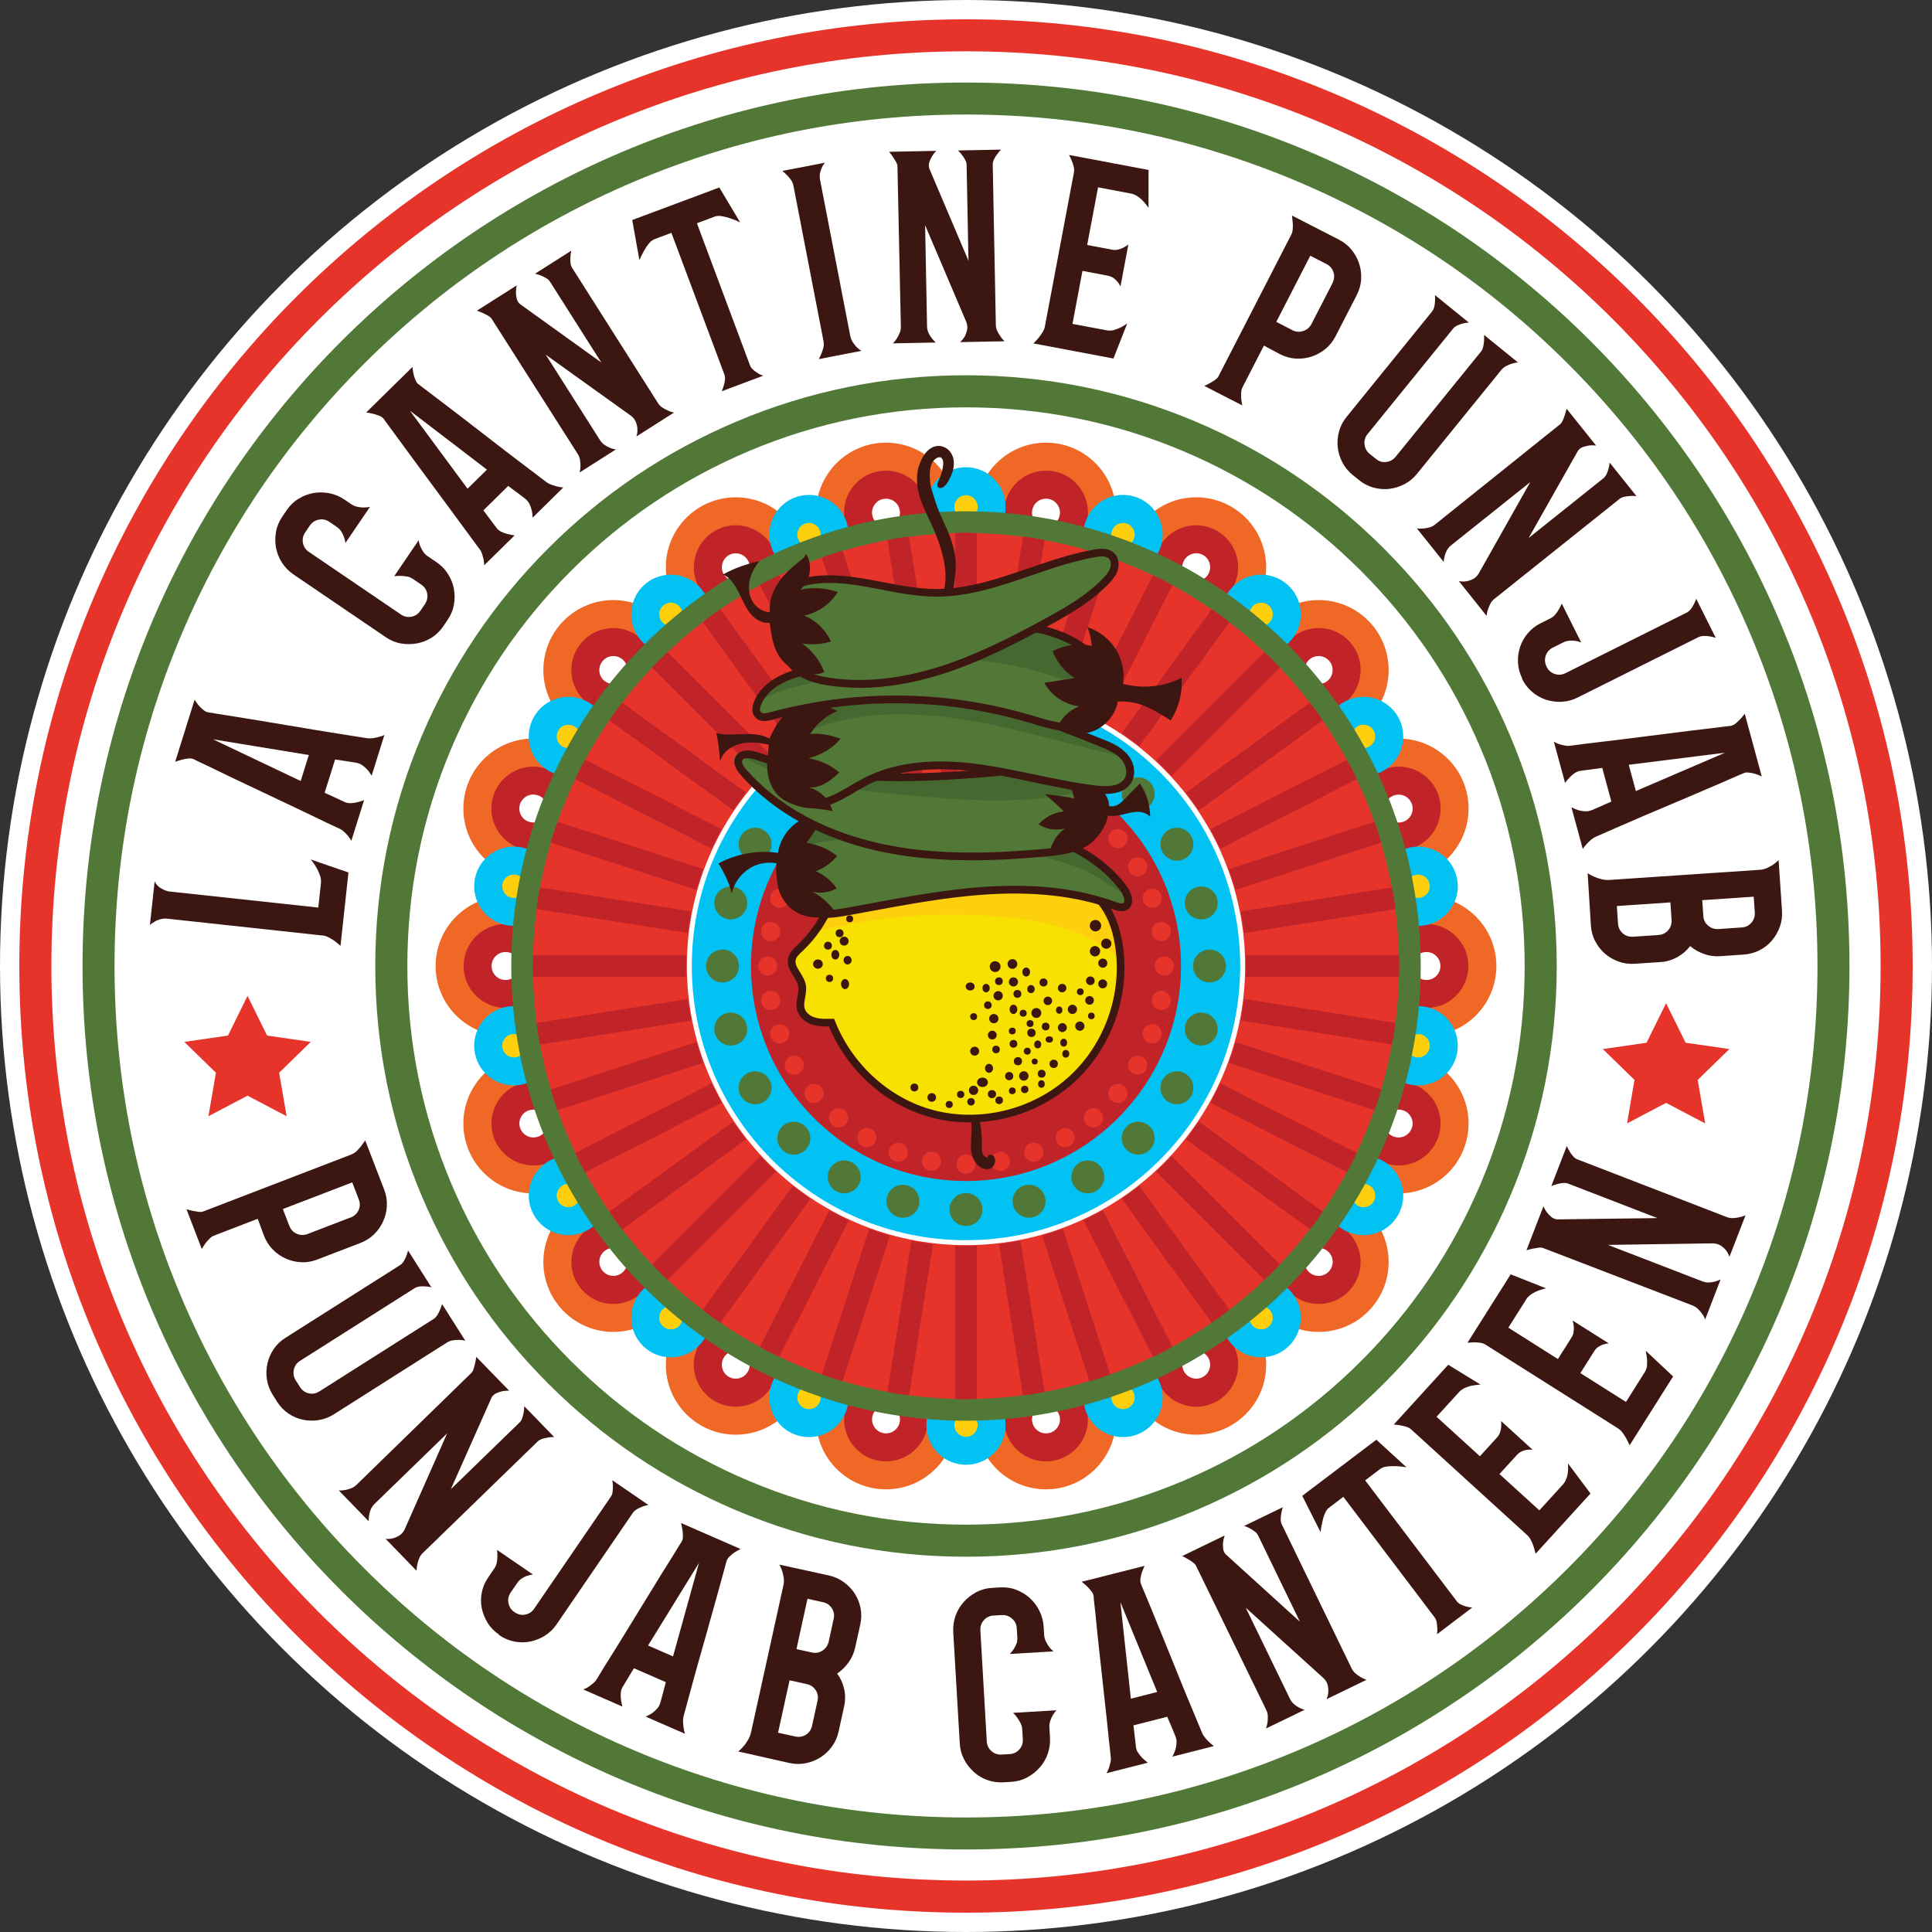 <?xml version="1.0" encoding="UTF-8"?>
<svg id="Layer_2" data-name="Layer 2" xmlns="http://www.w3.org/2000/svg" xmlns:xlink="http://www.w3.org/1999/xlink" viewBox="0 0 250 250">
  <rect x="0" y="0" width="250" height="250" fill="#333333" stroke="none"/>
  <defs>
    <style>
      .cls-1 {
        fill: #e6342b;
      }

      .cls-1, .cls-2, .cls-3, .cls-4, .cls-5, .cls-6, .cls-7, .cls-8, .cls-9, .cls-10, .cls-11 {
        stroke-width: 0px;
      }

      .cls-2 {
        fill: #f6e100;
      }

      .cls-3 {
        fill: #3c1711;
      }

      .cls-4 {
        fill: #f06825;
      }

      .cls-5 {
        fill: none;
      }

      .cls-12 {
        clip-path: url(#clippath);
      }

      .cls-6 {
        fill: #456831;
      }

      .cls-7 {
        fill: #fff;
      }

      .cls-8 {
        fill: #01c2f3;
      }

      .cls-9 {
        fill: #527837;
      }

      .cls-10 {
        fill: #fecf0c;
      }

      .cls-11 {
        fill: #c02328;
      }
    </style>
    <clipPath id="clippath">
      <path class="cls-5" d="M125,68.96c-30.95,0-56.04,25.09-56.04,56.04s25.09,56.04,56.04,56.04,56.04-25.09,56.04-56.04-25.09-56.04-56.04-56.04ZM125,161.25c-20.02,0-36.25-16.23-36.25-36.25s16.23-36.25,36.25-36.25,36.25,16.23,36.25,36.25-16.23,36.25-36.25,36.25Z"/>
    </clipPath>
  </defs>
  <g id="Layer_1-2" data-name="Layer 1">
    <g>
      <circle class="cls-7" cx="125" cy="125" r="125"/>
      <g>
        <g>
          <g>
            <path class="cls-3" d="M41.42,113.35c-.1-.33-.23-.63-.38-.91-.15-.28-.31-.53-.46-.75-.16-.22-.29-.38-.39-.48l4.9,1.69-1.03,9.5c-.25-.23-.5-.44-.75-.63-.23-.16-.48-.31-.75-.46-.27-.14-.54-.23-.81-.26h-.07s-20.01-2.17-20.01-2.17c-.34-.04-.65-.01-.93.07-.28.08-.52.18-.71.3-.24.13-.45.28-.63.44l.61-5.63c.19.38.47.69.86.91.38.22.73.35,1.05.39l19.27,2.08.34-3.17c.03-.29,0-.6-.1-.93Z"/>
            <path class="cls-3" d="M48.1,100.39c-.17-.29-.35-.55-.54-.77-.18-.2-.39-.39-.64-.57-.25-.18-.53-.3-.85-.35-.32-.05-.64-.1-.96-.16-.33-.05-.61-.1-.87-.13-.29-.04-.59-.09-.88-.13l-1.35,4.3,2.54,1.18c.25.12.52.18.82.17.3-.01.58-.05.83-.11.31-.07.61-.17.91-.28l-1.65,5.27c-.12-.23-.25-.43-.41-.62-.14-.16-.28-.32-.44-.47-.15-.15-.31-.28-.47-.38-.08-.05-.4-.2-.97-.46-.57-.26-1.3-.61-2.18-1.04-.88-.43-1.88-.91-2.99-1.43-1.11-.53-2.25-1.06-3.4-1.61-1.15-.55-2.29-1.09-3.4-1.61-1.11-.53-2.11-1-2.98-1.43-.87-.43-1.59-.77-2.15-1.03-.56-.26-.87-.41-.92-.45-.22-.12-.48-.16-.76-.13-.28.03-.55.08-.81.14-.28.08-.59.17-.91.28l2.51-8.02c.19.3.38.56.57.78.18.2.37.38.59.56.22.17.43.27.64.29.04.01.36.07.96.16.6.09,1.37.22,2.32.37.95.15,2.02.33,3.21.52,1.19.2,2.41.4,3.66.61,1.25.21,2.48.42,3.69.62,1.21.2,2.31.38,3.28.53.97.15,1.78.28,2.42.38.64.11,1.01.16,1.1.17.21.02.44,0,.68-.03.25-.04.48-.09.68-.14.26-.06.51-.15.76-.26l-1.66,5.3ZM39.96,97.7l-12.39-2.03,11.34,5.39,1.05-3.36Z"/>
            <path class="cls-3" d="M52.66,74.61c-.29-.06-.55-.09-.8-.09-.29,0-.58,0-.85.04l3.16-4.65c.04.27.11.54.23.81.09.23.22.45.37.68.16.23.34.42.54.55l1.15.78c.62.42,1.12.93,1.5,1.53.38.6.64,1.24.77,1.91.13.67.13,1.36.01,2.06-.12.7-.39,1.35-.81,1.97l-.57.84c-.42.62-.93,1.11-1.52,1.48-.6.37-1.24.62-1.92.74-.68.12-1.37.12-2.06,0s-1.34-.4-1.96-.82l-11.91-8.1c-.62-.42-1.12-.93-1.5-1.53-.38-.6-.64-1.24-.77-1.91-.13-.67-.13-1.36-.01-2.06.12-.7.39-1.35.81-1.97l.59-.87c.42-.62.93-1.11,1.54-1.47.61-.37,1.24-.61,1.91-.73.67-.12,1.35-.11,2.05.02.7.14,1.36.41,1.97.83l.84.57c.26.18.54.3.82.36.29.06.55.09.8.09.29,0,.57-.02.84-.09l-3.18,4.68c-.03-.27-.1-.53-.2-.79-.07-.21-.18-.44-.32-.67-.14-.23-.34-.44-.6-.62l-.95-.65c-.43-.29-.89-.39-1.38-.29-.49.1-.88.36-1.16.77l-.59.87c-.29.43-.39.89-.3,1.37.09.49.35.88.78,1.17l11.91,8.1c.41.28.86.37,1.35.28.49-.09.88-.35,1.17-.78l.57-.84c.29-.43.39-.89.3-1.37-.09-.49-.35-.88-.78-1.17l-1.01-.69c-.26-.18-.54-.3-.82-.36Z"/>
            <path class="cls-3" d="M68.92,66.98c-.01-.34-.05-.65-.11-.94-.06-.26-.16-.52-.29-.81-.13-.28-.33-.52-.58-.71-.25-.19-.51-.39-.77-.59-.26-.2-.5-.37-.7-.52-.24-.18-.48-.36-.71-.53l-3.21,3.16,1.68,2.24c.16.23.37.4.64.53.27.13.53.23.79.29.3.08.61.14.93.18l-3.94,3.87c0-.26-.02-.5-.07-.74-.05-.21-.1-.42-.16-.62-.06-.21-.14-.39-.23-.55-.05-.08-.26-.37-.64-.87-.38-.5-.86-1.15-1.43-1.94-.58-.8-1.23-1.69-1.97-2.68-.73-.99-1.48-2-2.24-3.03-.76-1.03-1.5-2.04-2.24-3.03-.73-.99-1.39-1.88-1.95-2.66-.57-.79-1.04-1.43-1.41-1.92-.37-.49-.57-.77-.6-.83-.14-.21-.34-.37-.61-.47-.26-.11-.52-.19-.78-.26-.29-.07-.6-.12-.93-.18l5.99-5.89c.03.35.07.67.14.96.06.26.15.51.26.77.11.26.25.44.43.55.03.03.29.23.77.59.48.36,1.11.84,1.87,1.42.76.58,1.62,1.24,2.58,1.97.96.74,1.94,1.49,2.94,2.27,1,.78,1.99,1.54,2.96,2.29.98.75,1.86,1.42,2.64,2.01.79.59,1.44,1.08,1.95,1.48.52.4.81.62.89.67.17.11.38.21.62.29.24.08.46.15.67.2.25.07.52.11.79.13l-3.96,3.9ZM63.01,60.77l-9.97-7.63,7.46,10.1,2.51-2.47Z"/>
            <path class="cls-3" d="M73.81,33.29c-.02.23-.01.46.01.72.03.25.09.46.2.63l11.11,17.5c.16.25.35.45.58.6.23.15.45.27.68.37.27.13.54.22.82.28l-4.86,3.09c.1-.3.15-.61.13-.93,0-.26-.06-.55-.17-.87-.11-.32-.32-.6-.64-.86l-11.05-7.92,7.01,11.04c.17.27.37.48.61.64.23.16.46.28.67.36.25.11.52.18.78.22l-4.69,2.98c.07-.26.11-.54.11-.83,0-.24-.01-.51-.06-.79-.04-.28-.14-.54-.3-.79l-11.14-17.49c-.08-.13-.23-.26-.44-.38-.21-.12-.43-.23-.65-.33-.27-.13-.54-.23-.81-.33l5.15-3.27c-.07.31-.1.62-.1.91,0,.26.04.53.1.8.06.27.2.5.4.69l10.55,7.58-6.65-10.47c-.11-.17-.27-.32-.49-.45-.22-.13-.43-.24-.64-.32-.25-.11-.52-.19-.8-.25l4.69-2.98c-.06.28-.1.56-.11.83Z"/>
            <path class="cls-3" d="M93.67,49.84c.06-.22.11-.44.14-.69.03-.24,0-.47-.07-.68l-6.86-18.34-2.19.82c-.25.09-.5.29-.74.58-.24.29-.44.61-.61.93-.22.37-.42.77-.6,1.2l-.93-5.19,11.27-4.21,2.7,4.52c-.41-.21-.83-.38-1.24-.51-.36-.13-.73-.23-1.1-.29-.37-.07-.69-.05-.94.04l-2.32.87,6.88,18.41c.07.19.2.37.38.53.18.16.37.3.56.42.23.16.48.28.75.37l-5.36,2.01c.12-.26.21-.53.28-.79Z"/>
            <path class="cls-3" d="M106.34,21.71c-.1.2-.17.44-.23.7-.05.26-.05.54,0,.83l3.9,20.16c.06.31.17.59.32.84s.31.46.48.63c.2.21.42.39.65.53l-5.52,1.07c.14-.23.26-.49.37-.76.09-.23.17-.47.24-.74.06-.27.07-.54.01-.83l-3.9-20.16c-.05-.24-.15-.48-.31-.7-.16-.22-.32-.42-.49-.59-.2-.21-.41-.4-.63-.57l5.52-1.07c-.17.19-.31.42-.42.67Z"/>
            <path class="cls-3" d="M128.98,20.01c-.13.18-.25.39-.36.62-.11.23-.16.44-.16.65l.4,20.73c0,.29.07.56.18.81.12.25.25.47.39.67.16.25.35.47.56.67l-5.76.11c.24-.21.44-.45.6-.72.13-.23.23-.51.31-.84.07-.33.04-.68-.11-1.07l-5.32-12.5.25,13.07c0,.32.07.6.19.86.12.26.25.48.39.65.16.22.35.42.55.6l-5.56.11c.2-.18.38-.4.53-.65.13-.21.25-.44.36-.7.11-.26.16-.54.15-.83l-.44-20.73c0-.16-.06-.34-.18-.56-.12-.21-.24-.42-.38-.62-.16-.25-.34-.48-.52-.7l6.1-.12c-.22.23-.41.47-.56.72-.13.23-.24.47-.33.74-.09.26-.09.53-.02.8l5.08,11.96-.24-12.4c0-.2-.06-.42-.18-.64-.12-.22-.24-.42-.38-.6-.16-.22-.35-.43-.55-.63l5.56-.11c-.2.21-.38.43-.53.65Z"/>
            <path class="cls-3" d="M144.2,42.68c.3-.08.58-.19.84-.32.28-.15.55-.32.82-.5l-1.78,4.53-10.35-1.95c.23-.23.44-.47.65-.71.18-.22.35-.46.51-.71.16-.26.27-.52.32-.78l3.76-19.94c.04-.22.03-.47-.03-.73-.07-.27-.15-.51-.24-.73-.11-.27-.23-.54-.37-.79l10.29,1.94v4.9c-.2-.27-.4-.53-.61-.77-.19-.22-.41-.42-.66-.61-.25-.19-.53-.33-.83-.43l-.1-.02-4.33-.82-1.41,7.46,3.23.61h.03c.24.05.49.05.73-.01.24-.06.46-.14.67-.24.23-.12.45-.26.67-.43l-1.02,5.43c-.1-.2-.22-.4-.37-.59-.13-.16-.3-.32-.51-.48-.21-.15-.47-.26-.78-.32l-3.26-.62-1.29,6.86,4.53.85c.31.04.62.01.93-.07Z"/>
            <path class="cls-3" d="M167.08,30.4c.11-.22.18-.47.2-.76.02-.28.02-.56,0-.82-.03-.29-.06-.6-.1-.93l6.06,3.11c.66.34,1.22.78,1.66,1.33.44.55.77,1.14.98,1.8.21.65.29,1.33.25,2.03-.04.7-.24,1.38-.58,2.05l-2.73,5.3c-.34.66-.78,1.22-1.33,1.66-.55.44-1.14.77-1.8.98-.65.21-1.33.29-2.03.25-.7-.04-1.38-.24-2.05-.58l-2.06-1.1-2.77,5.39c-.09.18-.15.4-.17.66-.02.26-.02.52,0,.78.03.29.07.6.14.91l-4.91-2.52c.26-.12.52-.25.78-.4.21-.12.42-.25.62-.39.2-.14.33-.28.41-.42l9.43-18.35ZM172.42,36.62c.24-.46.28-.93.13-1.4-.15-.47-.46-.83-.92-1.06l-2.08-1.07-4.4,8.56,2.08,1.07c.46.24.93.28,1.41.11.48-.16.83-.46,1.06-.9l2.73-5.3Z"/>
            <path class="cls-3" d="M196.46,46.9c-.27.01-.55.07-.83.16-.23.07-.48.17-.73.3-.25.13-.46.3-.63.51l-10.91,13.44c-.47.58-1.02,1.03-1.64,1.35-.63.32-1.27.52-1.95.6-.67.08-1.35.02-2.03-.16-.68-.19-1.31-.51-1.89-.98l-.79-.64c-.58-.47-1.03-1.02-1.36-1.65-.33-.63-.53-1.29-.6-1.97-.07-.68-.01-1.36.17-2.04.19-.68.51-1.31.98-1.88l11.03-13.6c.16-.19.26-.41.32-.66.05-.25.09-.48.09-.71.02-.27.02-.54-.01-.79l4.39,3.56c-.27.01-.54.06-.81.13-.22.06-.44.13-.67.24-.23.1-.42.24-.56.42l-11.06,13.63c-.33.4-.46.86-.4,1.35.06.5.28.91.67,1.22l.79.64c.4.33.85.47,1.34.41.49-.05.9-.28,1.23-.68l11.06-13.63c.11-.14.2-.34.26-.59.06-.26.1-.5.11-.72.02-.27.02-.55.01-.82l4.39,3.56Z"/>
            <path class="cls-3" d="M210.9,64.19c-.23,0-.46.04-.71.09s-.45.14-.61.27l-16.2,12.94c-.23.18-.41.4-.53.64-.12.24-.22.48-.3.71-.1.28-.16.56-.19.85l-3.59-4.5c.31.07.63.08.94.03.26-.03.54-.12.85-.27.3-.14.57-.39.78-.73l6.68-11.84-10.22,8.16c-.25.2-.44.42-.57.67-.13.25-.23.48-.28.7-.08.26-.12.53-.14.8l-3.47-4.34c.27.05.55.05.84.02.24-.02.5-.07.78-.14.27-.07.52-.2.75-.39l16.18-12.97c.12-.1.23-.26.33-.48.1-.22.18-.45.26-.68.09-.28.17-.56.24-.84l3.81,4.76c-.32-.04-.62-.04-.91,0-.26.04-.52.1-.78.19-.26.09-.47.25-.64.47l-6.4,11.31,9.69-7.74c.16-.13.29-.31.4-.53.11-.23.19-.45.24-.67.08-.26.13-.54.16-.82l3.47,4.34c-.29-.03-.57-.04-.84-.02Z"/>
            <path class="cls-3" d="M203.82,82.93c-.22-.04-.47-.05-.75-.02-.28.02-.55.1-.81.23l-1.33.66c-.44.22-.75.57-.91,1.04-.16.47-.13.94.1,1.41l.03.06c.22.44.57.75,1.04.9.47.16.94.12,1.4-.11l15.67-7.83c.2-.1.38-.25.53-.45.15-.2.28-.4.38-.61.13-.24.24-.48.32-.73l2.53,5.06c-.27-.09-.55-.16-.82-.2-.22-.04-.47-.06-.74-.05-.27.01-.51.07-.71.17l-15.61,7.8c-.67.33-1.35.52-2.05.55-.7.03-1.38-.05-2.02-.26-.65-.21-1.24-.54-1.79-1-.55-.46-.98-1.02-1.32-1.69l.02-.05c-.33-.67-.52-1.35-.55-2.05-.04-.7.05-1.38.26-2.02.21-.65.54-1.24.99-1.78.45-.54,1.01-.98,1.67-1.31l1.3-.65c.24-.12.45-.29.62-.5.17-.21.32-.42.44-.64.15-.25.28-.5.38-.76l2.51,5.03c-.25-.1-.51-.17-.78-.21Z"/>
            <path class="cls-3" d="M203.37,104.48c.3.15.59.27.87.36.25.07.54.12.85.14.31.02.61-.03.91-.16.29-.13.59-.25.9-.38.3-.13.57-.25.8-.36.27-.12.54-.24.81-.36l-1.18-4.35-2.78.37c-.27.03-.53.13-.78.3-.25.17-.46.35-.64.54-.22.22-.42.47-.61.73l-1.45-5.33c.22.13.45.23.68.31.2.06.41.12.62.16.21.05.41.07.6.07.09,0,.45-.05,1.07-.13.62-.09,1.42-.19,2.39-.3.98-.11,2.07-.25,3.3-.4,1.22-.16,2.47-.31,3.73-.47,1.27-.16,2.51-.31,3.73-.47,1.22-.16,2.31-.29,3.28-.4.96-.11,1.75-.21,2.36-.29.61-.08.95-.12,1.02-.12.25-.02.49-.12.71-.3.22-.18.42-.36.6-.55.2-.22.4-.46.61-.73l2.2,8.11c-.32-.15-.62-.26-.9-.35-.25-.07-.52-.12-.8-.15-.28-.03-.51,0-.69.1-.04.01-.34.14-.9.38-.55.24-1.27.56-2.15.94-.88.38-1.88.81-2.99,1.28-1.11.48-2.25.96-3.41,1.45-1.17.49-2.31.98-3.45,1.46-1.13.48-2.15.92-3.05,1.32-.9.4-1.65.72-2.24.98-.6.26-.94.41-1.02.45-.18.1-.37.23-.56.4-.19.17-.36.33-.5.49-.18.19-.35.4-.5.63l-1.46-5.36ZM211.68,102.36l11.54-4.96-12.46,1.56.92,3.4Z"/>
            <path class="cls-3" d="M218.7,122.43c-.44.57-.99,1.05-1.65,1.42-.67.37-1.39.59-2.18.64l-3.31.22c-.74.05-1.45-.04-2.11-.28-.66-.24-1.25-.58-1.77-1.03-.52-.45-.94-.99-1.26-1.61-.33-.62-.51-1.31-.56-2.05l-.42-6.76c.26.19.56.35.88.48.26.12.56.22.92.31.36.09.73.12,1.11.09l19.4-1.31c.32-.02.62-.1.9-.23.28-.13.55-.27.79-.43.24-.17.47-.37.71-.59l.44,6.52c.05.74-.04,1.45-.28,2.11-.24.66-.58,1.25-1.02,1.77-.44.52-.97.94-1.6,1.26-.62.32-1.31.51-2.05.56l-3.04.21c-.72.05-1.42-.05-2.09-.28-.67-.24-1.27-.58-1.8-1.02ZM214.63,120.98c.5-.03.91-.24,1.23-.61.33-.37.47-.82.44-1.34l-.15-2.26-6.93.47.15,2.26c.04.52.24.94.61,1.27.37.33.82.47,1.34.44l3.31-.22ZM220.27,116.49l.14,2.03c.03.52.24.94.63,1.26.38.32.82.47,1.32.44l3.04-.21c.5-.03.91-.24,1.23-.61.33-.37.47-.82.44-1.34l-.14-2.03-6.66.45Z"/>
          </g>
          <g>
            <path class="cls-3" d="M45.52,149.36c.23-.09.45-.23.65-.43s.38-.4.55-.61c.18-.24.36-.49.54-.75l2.45,6.36c.27.7.38,1.39.35,2.1-.03.7-.19,1.37-.47,1.99-.28.63-.67,1.19-1.17,1.68-.5.49-1.1.88-1.79,1.14l-5.56,2.14c-.7.27-1.39.39-2.1.35-.7-.03-1.37-.19-1.99-.47-.63-.28-1.19-.67-1.68-1.17s-.88-1.1-1.14-1.79l-.81-2.19-5.66,2.18c-.19.07-.38.2-.56.38-.18.18-.36.37-.52.58-.18.24-.34.49-.5.77l-1.98-5.15c.27.09.56.16.85.22.24.05.48.09.72.12.24.03.43.01.58-.04l19.26-7.41ZM45.37,157.55c.48-.19.83-.51,1.03-.96.2-.45.21-.92.02-1.41l-.84-2.18-8.98,3.45.84,2.18c.19.48.51.83.97,1.02.46.2.93.21,1.39.03l5.56-2.14Z"/>
            <path class="cls-3" d="M60.22,173.49c-.26-.07-.54-.11-.83-.11-.24,0-.51.01-.79.06-.28.04-.53.14-.76.28l-14.62,9.28c-.63.4-1.29.65-1.99.76-.69.11-1.37.09-2.04-.05-.66-.14-1.29-.41-1.87-.8-.58-.39-1.07-.9-1.47-1.53l-.54-.86c-.4-.63-.66-1.3-.77-2-.11-.7-.09-1.39.06-2.06.15-.67.42-1.3.81-1.88.39-.58.9-1.08,1.53-1.47l14.79-9.38c.21-.13.38-.31.51-.52.13-.22.24-.43.32-.64.11-.25.19-.51.24-.76l3.03,4.78c-.26-.08-.53-.12-.81-.13-.23-.02-.46-.01-.71.01-.25.03-.47.1-.66.22l-14.82,9.4c-.44.28-.71.66-.81,1.16-.1.49-.02.95.25,1.37l.55.86c.28.44.66.71,1.14.82.48.11.94.02,1.38-.26l14.82-9.4c.15-.1.3-.26.44-.48.14-.22.25-.44.33-.65.11-.25.2-.51.27-.77l3.03,4.78Z"/>
            <path class="cls-3" d="M70.86,186.03c-.22.03-.46.08-.7.16-.24.08-.43.19-.58.33l-14.87,14.44c-.21.2-.37.43-.47.69-.1.25-.18.5-.23.74-.07.29-.1.57-.11.86l-4.01-4.13c.32.04.63.02.94-.06.26-.06.53-.18.82-.35.29-.17.53-.44.71-.8l5.5-12.43-9.38,9.11c-.23.22-.39.46-.5.72s-.18.5-.21.73c-.05.27-.07.54-.06.81l-3.87-3.99c.27.02.55,0,.84-.06.24-.04.49-.12.76-.22.26-.1.5-.25.71-.46l14.85-14.47c.11-.11.21-.28.28-.51.07-.23.14-.46.19-.7.07-.29.12-.57.16-.86l4.25,4.37c-.32,0-.62.02-.91.08-.26.06-.51.15-.76.26-.25.12-.45.29-.59.53l-5.28,11.88,8.9-8.64c.15-.14.26-.33.34-.57.08-.24.14-.47.18-.69.05-.27.08-.55.08-.84l3.87,3.99c-.29,0-.57.02-.84.06Z"/>
            <path class="cls-3" d="M68.17,203.92c-.21.07-.43.18-.66.34-.23.16-.43.35-.59.59l-.84,1.22c-.28.41-.38.86-.29,1.35.09.49.34.89.77,1.18l.06.04c.41.28.86.38,1.34.29.49-.09.88-.35,1.17-.78l9.9-14.46c.13-.19.21-.4.24-.65.03-.25.05-.49.04-.71,0-.28-.03-.54-.08-.79l4.67,3.2c-.28.05-.55.13-.81.23-.21.07-.44.18-.67.32-.23.14-.41.31-.54.49l-9.85,14.4c-.42.62-.93,1.11-1.53,1.48-.6.37-1.23.62-1.89.76-.67.13-1.35.13-2.05,0-.7-.14-1.36-.42-1.97-.84v-.05c-.62-.42-1.12-.93-1.49-1.53-.37-.6-.62-1.23-.76-1.89-.13-.67-.13-1.34,0-2.03.13-.69.41-1.34.83-1.96l.82-1.2c.15-.22.25-.47.3-.74.05-.27.07-.53.07-.77.01-.29,0-.58-.04-.85l4.64,3.18c-.27.03-.53.1-.79.19Z"/>
            <path class="cls-3" d="M83.54,222.14c.31-.14.58-.29.83-.45.21-.15.43-.34.64-.57.21-.23.36-.5.44-.8.08-.31.17-.62.26-.94.09-.32.16-.6.22-.85.08-.29.15-.57.23-.86l-4.13-1.8-1.45,2.4c-.15.23-.23.49-.25.79-.02.3-.01.58.02.84.04.31.1.62.19.93l-5.06-2.21c.24-.09.46-.21.66-.34.18-.12.35-.25.52-.38.17-.14.31-.28.43-.42.06-.07.25-.38.57-.92.32-.54.74-1.22,1.27-2.05.52-.83,1.11-1.77,1.75-2.82.64-1.05,1.3-2.12,1.97-3.21.67-1.09,1.33-2.16,1.97-3.21.64-1.05,1.22-1.99,1.74-2.81.52-.82.94-1.5,1.25-2.02.32-.53.5-.82.55-.87.14-.21.21-.46.21-.74,0-.28-.02-.56-.05-.82-.05-.29-.11-.6-.19-.93l7.7,3.36c-.31.16-.6.32-.84.48-.21.15-.42.33-.62.53-.2.2-.32.4-.36.6-.02.04-.11.35-.26.94-.16.58-.36,1.34-.62,2.26-.26.92-.54,1.97-.87,3.13-.32,1.17-.66,2.36-1,3.57-.35,1.22-.68,2.42-1.02,3.6-.33,1.19-.63,2.25-.88,3.2-.25.95-.47,1.74-.64,2.36-.18.63-.27.99-.29,1.08-.04.2-.05.43-.04.69.01.25.03.48.07.69.03.26.09.52.18.78l-5.09-2.22ZM87.09,214.34l3.36-12.1-6.59,10.69,3.23,1.41Z"/>
            <path class="cls-3" d="M108.33,216.56c.43.58.73,1.24.9,1.98.17.74.17,1.5,0,2.27l-.71,3.24c-.16.73-.45,1.38-.86,1.94-.41.57-.91,1.04-1.49,1.41-.58.37-1.21.62-1.9.76-.69.14-1.4.13-2.13-.03l-6.61-1.49c.25-.2.49-.44.71-.71.19-.21.37-.48.56-.8.19-.32.32-.66.4-1.04l4.18-18.99c.07-.31.08-.62.03-.93-.05-.31-.11-.6-.19-.87-.1-.28-.22-.56-.37-.84l6.39,1.4c.73.16,1.38.45,1.94.86.57.41,1.04.9,1.41,1.47.37.57.63,1.2.76,1.89.14.69.13,1.4-.03,2.13l-.66,2.98c-.16.71-.44,1.35-.86,1.93-.42.58-.91,1.06-1.48,1.44ZM105.79,220.06c.11-.48.03-.94-.24-1.35-.27-.42-.65-.68-1.16-.79l-2.22-.49-1.49,6.78,2.22.49c.51.11.97.03,1.39-.23.42-.27.68-.65.79-1.16l.71-3.24ZM103.06,213.39l1.99.44c.51.11.97.03,1.39-.25.42-.28.68-.66.79-1.14l.65-2.98c.11-.48.03-.94-.24-1.35-.27-.42-.65-.68-1.16-.79l-1.99-.44-1.43,6.52Z"/>
            <path class="cls-3" d="M132.06,222.98c-.13-.26-.27-.49-.41-.69-.17-.24-.35-.45-.55-.65l5.61-.33c-.19.19-.36.42-.5.67-.12.21-.23.45-.31.71-.09.27-.12.52-.11.77l.08,1.39c.04.74-.06,1.45-.3,2.12-.24.67-.59,1.26-1.05,1.77-.46.51-1,.93-1.62,1.27-.63.33-1.31.52-2.05.56l-1.01.06c-.74.04-1.45-.06-2.1-.3-.66-.24-1.25-.6-1.76-1.07-.51-.47-.93-1.02-1.25-1.64-.32-.63-.5-1.31-.54-2.06l-.84-14.37c-.04-.74.06-1.45.3-2.12.24-.67.59-1.26,1.05-1.77.46-.51,1-.93,1.62-1.27.63-.33,1.31-.52,2.05-.56l1.05-.06c.74-.04,1.45.06,2.11.32.66.26,1.24.61,1.74,1.07.5.46.91,1,1.23,1.64.32.64.5,1.33.55,2.07l.06,1.01c.02.32.09.61.22.87.13.26.27.49.41.69.17.24.37.44.58.61l-5.65.33c.19-.19.36-.41.51-.64.13-.19.24-.41.34-.66.1-.25.14-.54.12-.86l-.07-1.15c-.03-.52-.24-.94-.62-1.27-.38-.33-.82-.48-1.32-.45l-1.05.06c-.52.03-.94.23-1.27.6-.33.37-.48.81-.45,1.33l.83,14.37c.03.5.23.91.6,1.24.37.33.81.48,1.33.45l1.01-.06c.52-.03.94-.23,1.27-.6.33-.37.48-.81.45-1.33l-.07-1.22c-.02-.32-.09-.61-.22-.87Z"/>
            <path class="cls-3" d="M151.72,227.28c.16-.3.28-.58.37-.86.08-.25.13-.53.15-.84.03-.31-.02-.61-.14-.91-.12-.29-.24-.6-.37-.9-.12-.31-.24-.57-.34-.8-.12-.27-.23-.55-.35-.82l-4.37,1.11.32,2.78c.02.27.12.54.29.78.17.25.35.47.53.65.22.22.46.43.72.62l-5.35,1.36c.13-.22.24-.44.32-.68.06-.2.12-.41.17-.62.05-.21.08-.41.08-.6,0-.09-.04-.45-.11-1.07-.08-.62-.16-1.42-.26-2.4-.1-.98-.21-2.08-.35-3.3-.14-1.22-.27-2.47-.41-3.74-.14-1.27-.27-2.52-.41-3.74-.14-1.22-.25-2.32-.34-3.29-.09-.97-.18-1.75-.25-2.37-.07-.61-.11-.95-.1-1.02-.02-.25-.11-.49-.29-.71-.17-.22-.35-.43-.54-.61-.21-.2-.45-.41-.72-.62l8.14-2.06c-.15.32-.27.62-.37.9-.08.25-.13.52-.17.79-.03.28,0,.51.09.69.01.04.13.35.37.9.23.56.53,1.28.9,2.17.36.89.78,1.89,1.23,3.01.46,1.12.92,2.27,1.4,3.44.47,1.17.94,2.33,1.4,3.47.46,1.14.89,2.16,1.27,3.07.38.91.69,1.66.94,2.26.24.6.39.94.43,1.03.09.19.22.37.39.57.16.19.32.36.48.51.19.19.39.36.62.51l-5.39,1.37ZM149.74,218.94l-4.76-11.62,1.35,12.49,3.42-.87Z"/>
            <path class="cls-3" d="M165.79,195.87c-.04.22-.07.46-.07.71,0,.25.04.47.13.65l9.05,18.66c.13.26.3.48.51.66.21.17.42.32.63.45.25.15.51.28.78.37l-5.18,2.51c.14-.29.21-.59.24-.91.02-.26,0-.56-.07-.89-.07-.33-.25-.64-.54-.92l-10.07-9.12,5.71,11.77c.14.28.31.52.53.7.22.18.42.33.62.43.24.13.49.24.75.31l-5,2.42c.1-.25.17-.52.21-.82.03-.24.04-.5.03-.79-.01-.28-.08-.56-.21-.82l-9.08-18.64c-.07-.14-.2-.28-.4-.43s-.4-.28-.61-.4c-.25-.15-.51-.29-.77-.42l5.49-2.66c-.1.3-.17.6-.21.89-.02.26-.02.53.01.8.03.27.14.52.32.73l9.62,8.74-5.41-11.16c-.09-.18-.23-.35-.43-.51-.2-.15-.4-.28-.6-.39-.24-.13-.5-.25-.77-.34l5-2.42c-.09.27-.16.54-.21.82Z"/>
            <path class="cls-3" d="M185.97,210.63c0-.23-.02-.46-.06-.7-.04-.24-.13-.45-.26-.63l-11.82-15.61-1.86,1.41c-.22.16-.4.42-.54.77-.15.35-.25.71-.32,1.07-.11.42-.18.86-.23,1.32l-2.37-4.7,9.59-7.26,3.89,3.56c-.46-.08-.9-.12-1.34-.14-.38-.02-.76,0-1.14.04-.38.04-.67.15-.89.31l-1.97,1.49,11.87,15.66c.12.16.29.29.51.4.22.1.44.18.65.25.26.08.54.13.83.14l-4.56,3.46c.04-.28.05-.56.04-.84Z"/>
            <path class="cls-3" d="M202.74,191.21c.09-.3.14-.59.16-.88.02-.32.02-.64,0-.96l2.91,3.89-7.1,7.79c-.08-.32-.17-.62-.26-.92-.09-.27-.2-.54-.34-.81-.13-.27-.3-.5-.5-.68l-15-13.67c-.17-.15-.38-.27-.64-.35-.26-.08-.51-.14-.75-.18-.29-.05-.58-.08-.87-.1l7.05-7.74,4.17,2.56c-.33.03-.66.07-.98.12-.29.04-.57.13-.86.24-.29.12-.56.28-.8.48l-.07.07-2.97,3.26,5.61,5.11,2.21-2.43.02-.02c.17-.18.29-.39.37-.63.08-.24.13-.46.15-.69.02-.26.02-.52-.01-.79l4.08,3.72c-.22-.02-.46-.02-.7,0-.21.03-.43.09-.67.19-.24.1-.47.27-.68.5l-2.24,2.45,5.16,4.7,3.1-3.4c.2-.25.34-.52.43-.82Z"/>
            <path class="cls-3" d="M213.11,176.63c.04-.31.04-.61,0-.9-.04-.32-.09-.63-.16-.95l3.55,3.33-5.63,8.91c-.13-.3-.27-.59-.42-.86-.14-.25-.3-.49-.47-.74-.18-.25-.38-.44-.61-.59l-17.15-10.84c-.19-.12-.42-.2-.69-.24s-.53-.05-.77-.05c-.29,0-.59.02-.87.05l5.59-8.85,4.56,1.8c-.32.09-.64.18-.94.29-.27.09-.54.22-.81.39-.27.17-.5.37-.71.61l-.05.09-2.35,3.72,6.41,4.06,1.76-2.78.02-.03c.13-.21.22-.44.25-.68.03-.25.04-.48.03-.71-.02-.26-.08-.52-.15-.78l4.67,2.95c-.23.02-.45.06-.68.13-.2.06-.41.16-.63.3s-.42.34-.59.61l-1.77,2.81,5.9,3.73,2.46-3.9c.15-.28.24-.57.28-.89Z"/>
            <path class="cls-3" d="M203.14,149.06c.12.19.27.38.43.57.17.19.35.32.54.39l19.34,7.47c.27.11.55.15.82.13.27-.01.53-.05.77-.1.29-.06.56-.15.83-.26l-2.08,5.37c-.1-.3-.25-.58-.44-.83-.16-.21-.38-.41-.66-.6-.28-.19-.62-.29-1.03-.31l-13.59.2,12.2,4.71c.3.11.58.17.87.15.28-.01.53-.05.75-.11.27-.07.52-.16.76-.29l-2,5.18c-.1-.25-.23-.5-.41-.74-.14-.2-.31-.4-.51-.6-.2-.2-.44-.35-.71-.46l-19.35-7.44c-.15-.06-.34-.07-.58-.04-.24.03-.48.07-.72.12-.29.06-.57.13-.85.22l2.2-5.69c.13.29.28.56.46.79.16.21.35.4.56.58.21.18.45.28.73.32l13-.17-11.57-4.47c-.19-.07-.41-.1-.66-.07-.25.02-.49.07-.7.13-.27.07-.53.16-.8.27l2-5.18c.12.26.25.51.4.74Z"/>
          </g>
          <g>
            <polygon class="cls-1" points="32.03 128.87 34.56 134 40.21 134.82 36.12 138.81 37.09 144.44 32.03 141.78 26.97 144.44 27.94 138.81 23.85 134.82 29.5 134 32.03 128.87"/>
            <polygon class="cls-1" points="215.59 129.81 218.12 134.93 223.78 135.75 219.68 139.74 220.65 145.37 215.59 142.71 210.54 145.37 211.5 139.74 207.41 135.75 213.06 134.93 215.59 129.81"/>
          </g>
        </g>
        <path class="cls-9" d="M125,201.44c-10.32,0-20.33-2.02-29.75-6.01-9.1-3.85-17.28-9.36-24.3-16.38-7.02-7.02-12.53-15.19-16.38-24.3-3.99-9.42-6.01-19.43-6.01-29.75s2.02-20.33,6.01-29.75c3.85-9.1,9.36-17.28,16.38-24.3,7.02-7.02,15.19-12.53,24.3-16.38,9.42-3.99,19.43-6.01,29.75-6.01s20.33,2.02,29.75,6.01c9.1,3.85,17.28,9.36,24.3,16.38,7.02,7.02,12.53,15.19,16.38,24.3,3.99,9.42,6.01,19.43,6.01,29.75s-2.02,20.33-6.01,29.75c-3.85,9.1-9.36,17.28-16.38,24.3-7.02,7.02-15.19,12.53-24.3,16.38-9.42,3.99-19.43,6.01-29.75,6.01ZM125,52.71c-9.76,0-19.23,1.91-28.14,5.68-8.61,3.64-16.34,8.85-22.98,15.49-6.64,6.64-11.85,14.37-15.49,22.98-3.77,8.91-5.68,18.38-5.68,28.14s1.91,19.23,5.68,28.14c3.64,8.61,8.85,16.34,15.49,22.98,6.64,6.64,14.37,11.85,22.98,15.49,8.91,3.77,18.38,5.68,28.14,5.68s19.23-1.91,28.14-5.68c8.61-3.64,16.34-8.85,22.98-15.49,6.64-6.64,11.85-14.37,15.49-22.98,3.77-8.91,5.68-18.38,5.68-28.14s-1.91-19.23-5.68-28.14c-3.64-8.61-8.85-16.34-15.49-22.98-6.64-6.64-14.37-11.85-22.98-15.49-8.91-3.77-18.38-5.68-28.14-5.68Z"/>
        <path class="cls-9" d="M125,239.32c-15.43,0-30.4-3.02-44.5-8.98-6.77-2.87-13.31-6.41-19.42-10.54-6.05-4.09-11.75-8.79-16.92-13.96-5.17-5.17-9.87-10.86-13.96-16.92-4.13-6.11-7.68-12.65-10.54-19.42-5.96-14.1-8.98-29.07-8.98-44.5s3.02-30.4,8.98-44.5c2.87-6.77,6.41-13.31,10.54-19.42,4.09-6.05,8.79-11.75,13.96-16.92,5.17-5.17,10.86-9.87,16.92-13.96,6.11-4.13,12.65-7.68,19.42-10.54,14.1-5.96,29.07-8.98,44.5-8.98s30.4,3.02,44.5,8.98c6.77,2.87,13.31,6.41,19.42,10.54,6.05,4.09,11.75,8.79,16.92,13.96,5.17,5.17,9.87,10.86,13.96,16.92,4.13,6.11,7.68,12.65,10.54,19.42,5.96,14.1,8.98,29.07,8.98,44.5s-3.02,30.4-8.98,44.5c-2.87,6.77-6.41,13.31-10.54,19.42-4.09,6.05-8.79,11.75-13.96,16.92-5.17,5.17-10.86,9.87-16.92,13.96-6.11,4.13-12.65,7.68-19.42,10.54-14.1,5.96-29.07,8.98-44.5,8.98ZM125,14.82c-14.88,0-29.3,2.91-42.89,8.66-13.12,5.55-24.9,13.49-35.02,23.61-10.12,10.12-18.06,21.9-23.61,35.02-5.74,13.58-8.66,28.01-8.66,42.89s2.91,29.3,8.66,42.89c5.55,13.12,13.49,24.9,23.61,35.02,10.12,10.12,21.9,18.06,35.02,23.61,13.58,5.74,28.01,8.66,42.89,8.66s29.3-2.91,42.89-8.66c13.12-5.55,24.9-13.49,35.02-23.61,10.12-10.12,18.06-21.9,23.61-35.02,5.74-13.58,8.66-28.01,8.66-42.89s-2.91-29.3-8.66-42.89c-5.55-13.12-13.49-24.9-23.61-35.02-10.12-10.12-21.9-18.06-35.02-23.61-13.58-5.74-28.01-8.66-42.89-8.66Z"/>
        <path class="cls-1" d="M125,247.5c-16.54,0-32.58-3.24-47.68-9.63-7.26-3.07-14.26-6.87-20.81-11.29-6.49-4.38-12.59-9.41-18.13-14.96-5.54-5.54-10.58-11.64-14.96-18.13-4.42-6.55-8.22-13.55-11.29-20.81-6.39-15.1-9.63-31.15-9.63-47.68s3.24-32.58,9.63-47.68c3.07-7.26,6.87-14.26,11.29-20.81,4.38-6.49,9.41-12.59,14.96-18.13,5.54-5.54,11.64-10.58,18.13-14.96,6.55-4.42,13.55-8.22,20.81-11.29,15.1-6.39,31.15-9.63,47.68-9.63s32.58,3.24,47.68,9.63c7.26,3.07,14.26,6.87,20.81,11.29,6.49,4.38,12.59,9.41,18.13,14.96,5.54,5.54,10.58,11.64,14.96,18.13,4.42,6.55,8.22,13.55,11.29,20.81,6.39,15.1,9.63,31.15,9.63,47.68s-3.24,32.58-9.63,47.68c-3.07,7.26-6.87,14.26-11.29,20.81-4.38,6.49-9.41,12.59-14.96,18.13-5.54,5.54-11.64,10.58-18.13,14.96-6.55,4.42-13.55,8.22-20.81,11.29-15.1,6.39-31.15,9.63-47.68,9.63ZM125,6.64c-15.98,0-31.48,3.13-46.07,9.3-7.01,2.97-13.78,6.64-20.1,10.91-6.27,4.23-12.16,9.1-17.52,14.45s-10.22,11.25-14.45,17.52c-4.27,6.33-7.95,13.09-10.91,20.1-6.17,14.59-9.3,30.09-9.3,46.07s3.13,31.48,9.3,46.07c2.97,7.01,6.64,13.78,10.91,20.1,4.23,6.27,9.1,12.16,14.45,17.52,5.36,5.36,11.25,10.22,17.52,14.45,6.33,4.27,13.09,7.95,20.1,10.91,14.59,6.17,30.09,9.3,46.07,9.3s31.48-3.13,46.07-9.3c7.01-2.97,13.78-6.64,20.1-10.91,6.27-4.23,12.16-9.1,17.52-14.45,5.36-5.36,10.22-11.25,14.45-17.52,4.27-6.33,7.95-13.09,10.91-20.1,6.17-14.59,9.3-30.09,9.3-46.07s-3.13-31.48-9.3-46.07c-2.97-7.01-6.64-13.78-10.91-20.1-4.23-6.27-9.1-12.16-14.45-17.52-5.36-5.36-11.25-10.22-17.52-14.45-6.33-4.27-13.09-7.95-20.1-10.91-14.59-6.17-30.09-9.3-46.07-9.3Z"/>
        <g>
          <g>
            <g>
              <circle class="cls-4" cx="114.65" cy="66.33" r="9.05"/>
              <path class="cls-11" d="M114.64,71.76c-2.63,0-4.88-1.89-5.34-4.49-.25-1.43.07-2.87.9-4.06.83-1.19,2.08-1.98,3.5-2.23.32-.06.64-.08.95-.08,2.63,0,4.88,1.89,5.34,4.49.25,1.43-.07,2.87-.9,4.06-.83,1.19-2.08,1.98-3.5,2.23-.32.06-.64.08-.95.08Z"/>
              <path class="cls-7" d="M114.64,68.14c-.87,0-1.62-.63-1.77-1.49-.09-.48.02-.95.3-1.35.28-.4.68-.66,1.17-.74.11-.02.22-.03.32-.03.87,0,1.62.63,1.77,1.49.08.48-.02.95-.3,1.35-.28.4-.68.66-1.17.74-.11.02-.22.03-.32.03Z"/>
              <circle class="cls-4" cx="135.35" cy="183.67" r="9.05"/>
              <path class="cls-11" d="M135.34,189.1c-2.63,0-4.88-1.89-5.34-4.49-.25-1.43.07-2.87.9-4.06.83-1.19,2.08-1.98,3.5-2.23.32-.06.64-.08.95-.08,2.63,0,4.88,1.89,5.34,4.49.25,1.43-.07,2.87-.9,4.06-.83,1.19-2.08,1.98-3.51,2.23-.32.06-.64.08-.95.08Z"/>
              <path class="cls-7" d="M135.34,185.48c-.87,0-1.62-.63-1.77-1.49-.09-.48.02-.95.3-1.35.28-.4.68-.66,1.17-.74.11-.02.22-.03.32-.03.87,0,1.62.63,1.77,1.49.09.48-.02.95-.3,1.35-.28.4-.68.66-1.17.74-.11.02-.22.03-.32.03Z"/>
            </g>
            <g>
              <circle class="cls-4" cx="95.21" cy="73.4" r="9.05"/>
              <path class="cls-11" d="M95.22,78.84c-1.94,0-3.74-1.04-4.71-2.72-.73-1.26-.92-2.72-.54-4.12.38-1.4,1.27-2.57,2.53-3.3.83-.48,1.76-.73,2.71-.73,1.94,0,3.74,1.04,4.71,2.72.73,1.26.92,2.72.54,4.12-.38,1.4-1.27,2.57-2.53,3.3-.83.48-1.76.73-2.71.73Z"/>
              <path class="cls-7" d="M95.22,75.21c-.65,0-1.25-.35-1.57-.9-.24-.42-.31-.9-.18-1.37.13-.47.42-.85.84-1.1.28-.16.59-.24.89-.24.65,0,1.25.35,1.57.9.24.42.31.9.18,1.37-.13.47-.42.85-.84,1.1-.28.16-.59.24-.89.24Z"/>
              <circle class="cls-4" cx="154.79" cy="176.6" r="9.05"/>
              <path class="cls-11" d="M154.8,182.03c-1.94,0-3.74-1.04-4.71-2.72-.73-1.26-.92-2.72-.54-4.12s1.27-2.57,2.53-3.3c.83-.48,1.76-.73,2.71-.73,1.94,0,3.74,1.04,4.71,2.72.73,1.26.92,2.72.54,4.12-.38,1.4-1.27,2.57-2.53,3.3-.83.48-1.76.73-2.71.73Z"/>
              <path class="cls-7" d="M154.8,178.4c-.65,0-1.25-.35-1.57-.9-.24-.42-.31-.9-.18-1.37.13-.47.42-.85.84-1.1.28-.16.59-.24.89-.24.65,0,1.25.35,1.57.9.24.42.31.9.18,1.37-.13.47-.42.85-.84,1.1-.28.16-.59.24-.89.24Z"/>
            </g>
            <g>
              <circle class="cls-4" cx="79.36" cy="86.7" r="9.05"/>
              <path class="cls-11" d="M79.36,92.13c-1.29,0-2.49-.44-3.49-1.27-1.11-.93-1.79-2.24-1.92-3.69-.13-1.44.32-2.85,1.25-3.96,1.03-1.23,2.55-1.94,4.16-1.94,1.29,0,2.49.44,3.49,1.27,1.11.93,1.79,2.24,1.92,3.69.13,1.44-.32,2.85-1.25,3.96-1.03,1.23-2.55,1.94-4.16,1.94Z"/>
              <path class="cls-7" d="M79.36,88.51c-.44,0-.82-.14-1.16-.42-.38-.31-.6-.74-.64-1.23-.04-.49.1-.94.42-1.32.34-.41.85-.65,1.39-.65.44,0,.82.14,1.16.42.38.31.6.74.64,1.23.04.49-.1.94-.42,1.32-.34.41-.85.65-1.39.65Z"/>
              <circle class="cls-4" cx="170.64" cy="163.3" r="9.05"/>
              <path class="cls-11" d="M170.63,168.73c-1.29,0-2.49-.44-3.49-1.27-2.29-1.92-2.59-5.36-.67-7.65,1.03-1.23,2.55-1.94,4.16-1.94,1.29,0,2.49.44,3.49,1.27,1.11.93,1.79,2.24,1.92,3.69.13,1.44-.32,2.85-1.25,3.96-1.03,1.23-2.55,1.94-4.16,1.94Z"/>
              <path class="cls-7" d="M170.63,165.1c-.44,0-.82-.14-1.16-.42-.76-.64-.86-1.78-.22-2.55.34-.41.85-.65,1.39-.65.44,0,.82.14,1.16.42.38.31.6.74.64,1.23.04.49-.1.94-.42,1.32-.34.41-.85.65-1.39.65Z"/>
            </g>
            <g>
              <circle class="cls-4" cx="69.01" cy="104.62" r="9.05"/>
              <path class="cls-11" d="M69.01,110.06c-.63,0-1.25-.11-1.86-.33-2.81-1.02-4.27-4.15-3.24-6.96.78-2.14,2.83-3.57,5.1-3.57.63,0,1.25.11,1.86.33,2.81,1.02,4.27,4.15,3.25,6.96-.78,2.14-2.83,3.57-5.1,3.57Z"/>
              <path class="cls-7" d="M69.01,106.43c-.21,0-.41-.04-.62-.11-.94-.34-1.42-1.38-1.08-2.32.26-.71.94-1.19,1.7-1.19.21,0,.41.04.62.11.61.22.9.68,1.02.94.12.25.28.77.06,1.38-.26.71-.94,1.19-1.7,1.19Z"/>
              <circle class="cls-4" cx="180.98" cy="145.38" r="9.05"/>
              <path class="cls-11" d="M180.98,150.81c-.63,0-1.25-.11-1.86-.33-1.36-.5-2.45-1.49-3.06-2.81-.61-1.31-.68-2.79-.18-4.15.78-2.14,2.83-3.57,5.1-3.57.63,0,1.25.11,1.86.33,1.36.5,2.45,1.49,3.06,2.81s.68,2.79.18,4.15c-.78,2.14-2.83,3.57-5.1,3.57Z"/>
              <path class="cls-7" d="M180.98,147.19c-.21,0-.41-.04-.62-.11-.46-.17-.81-.49-1.02-.93-.21-.44-.23-.92-.06-1.38.26-.71.94-1.19,1.7-1.19.21,0,.41.04.62.11.46.17.81.49,1.02.93.21.44.23.92.06,1.38-.26.71-.94,1.19-1.7,1.19Z"/>
            </g>
            <g>
              <circle class="cls-4" cx="65.42" cy="125" r="9.05"/>
              <path class="cls-11" d="M65.42,130.43c-2.99,0-5.43-2.44-5.43-5.43s2.44-5.43,5.43-5.43,5.43,2.44,5.43,5.43-2.44,5.43-5.43,5.43Z"/>
              <path class="cls-7" d="M65.42,126.81c-1,0-1.81-.81-1.81-1.81s.81-1.81,1.81-1.81,1.81.81,1.81,1.81-.81,1.81-1.81,1.81Z"/>
              <circle class="cls-4" cx="184.58" cy="125" r="9.05"/>
              <path class="cls-11" d="M184.58,130.43c-2.99,0-5.43-2.44-5.43-5.43s2.44-5.43,5.43-5.43,5.43,2.44,5.43,5.43-2.44,5.43-5.43,5.43Z"/>
              <path class="cls-7" d="M184.58,126.81c-1,0-1.81-.81-1.81-1.81s.81-1.81,1.81-1.81,1.81.81,1.81,1.81-.81,1.81-1.81,1.81Z"/>
            </g>
            <g>
              <circle class="cls-4" cx="69.01" cy="145.38" r="9.05"/>
              <path class="cls-11" d="M69.02,150.81c-2.27,0-4.32-1.44-5.1-3.57-.5-1.36-.43-2.84.18-4.15.61-1.31,1.7-2.31,3.06-2.81.6-.22,1.23-.33,1.86-.33,2.27,0,4.32,1.44,5.1,3.58.5,1.36.43,2.84-.18,4.15-.61,1.31-1.7,2.31-3.06,2.81-.6.22-1.23.33-1.86.33Z"/>
              <path class="cls-7" d="M69.02,147.19c-.76,0-1.44-.48-1.7-1.19-.17-.46-.15-.94.06-1.38.21-.44.56-.77,1.02-.93.2-.07.41-.11.62-.11.76,0,1.44.48,1.7,1.19.17.46.15.94-.06,1.38-.21.44-.56.77-1.02.93-.2.07-.41.11-.62.11Z"/>
              <circle class="cls-4" cx="180.98" cy="104.62" r="9.05"/>
              <path class="cls-11" d="M180.99,110.06c-2.27,0-4.32-1.44-5.1-3.57-.5-1.36-.43-2.84.18-4.15.61-1.31,1.7-2.31,3.06-2.81.6-.22,1.23-.33,1.86-.33,2.27,0,4.32,1.44,5.1,3.57,1.02,2.81-.43,5.94-3.25,6.96-.6.22-1.23.33-1.86.33Z"/>
              <path class="cls-7" d="M180.99,106.43c-.76,0-1.44-.48-1.7-1.19-.17-.46-.15-.94.06-1.38.21-.44.56-.77,1.02-.93.2-.07.41-.11.62-.11.76,0,1.44.48,1.7,1.19.34.94-.14,1.97-1.08,2.32-.2.07-.41.11-.62.11Z"/>
            </g>
            <g>
              <circle class="cls-4" cx="79.36" cy="163.3" r="9.05"/>
              <path class="cls-11" d="M79.37,168.73c-1.61,0-3.13-.71-4.16-1.94-.93-1.11-1.38-2.52-1.25-3.96.13-1.44.81-2.75,1.92-3.69.99-.83,2.2-1.27,3.49-1.27,1.61,0,3.13.71,4.16,1.94,1.92,2.29,1.62,5.73-.67,7.65-.99.83-2.2,1.27-3.49,1.27Z"/>
              <path class="cls-7" d="M79.37,165.1c-.54,0-1.04-.24-1.39-.65-.31-.38-.46-.83-.42-1.32.04-.49.26-.91.64-1.23.34-.28.72-.42,1.16-.42.54,0,1.04.24,1.39.65.42.5.44,1.04.41,1.32-.02.28-.14.81-.64,1.23-.34.28-.72.42-1.16.42Z"/>
              <circle class="cls-4" cx="170.64" cy="86.7" r="9.05"/>
              <path class="cls-11" d="M170.64,92.13c-1.61,0-3.13-.71-4.16-1.94-1.92-2.29-1.62-5.72.67-7.65.99-.83,2.2-1.27,3.49-1.27,1.61,0,3.13.71,4.16,1.94,1.92,2.29,1.62,5.72-.67,7.65-.99.83-2.2,1.27-3.49,1.27Z"/>
              <path class="cls-7" d="M170.64,88.51c-.54,0-1.04-.24-1.39-.65-.64-.76-.54-1.91.22-2.55.34-.28.72-.42,1.16-.42.54,0,1.04.24,1.39.65.64.76.54,1.91-.22,2.55-.34.28-.72.42-1.16.42Z"/>
            </g>
            <g>
              <circle class="cls-4" cx="95.21" cy="176.6" r="9.05"/>
              <path class="cls-11" d="M95.2,182.03c-.94,0-1.88-.25-2.71-.73-1.26-.73-2.15-1.9-2.53-3.3-.38-1.4-.18-2.86.54-4.12.97-1.68,2.77-2.72,4.71-2.72.94,0,1.88.25,2.71.73,1.26.73,2.15,1.9,2.53,3.3s.18,2.86-.54,4.12c-.97,1.68-2.77,2.72-4.71,2.72Z"/>
              <path class="cls-7" d="M95.2,178.4c-.31,0-.62-.08-.89-.24-.42-.24-.72-.62-.84-1.1-.13-.47-.06-.95.18-1.37.32-.56.92-.9,1.57-.9.31,0,.62.08.89.24.42.24.72.62.84,1.1.13.47.06.95-.18,1.37-.32.56-.92.9-1.57.9Z"/>
              <circle class="cls-4" cx="154.79" cy="73.4" r="9.05"/>
              <path class="cls-11" d="M154.78,78.84c-.94,0-1.88-.25-2.71-.73-1.26-.73-2.15-1.9-2.53-3.3-.38-1.4-.18-2.86.54-4.12.97-1.68,2.77-2.72,4.71-2.72.94,0,1.88.25,2.71.73,1.26.73,2.15,1.9,2.53,3.3.38,1.4.18,2.86-.54,4.12-.97,1.68-2.77,2.72-4.71,2.72Z"/>
              <path class="cls-7" d="M154.78,75.21c-.31,0-.62-.08-.89-.24-.42-.24-.72-.62-.84-1.1-.13-.47-.06-.95.18-1.37.32-.56.93-.91,1.57-.91.31,0,.62.08.89.24.42.24.72.62.84,1.1.13.47.06.95-.18,1.37-.32.56-.93.91-1.57.91Z"/>
            </g>
            <g>
              <circle class="cls-4" cx="114.65" cy="183.67" r="9.05"/>
              <path class="cls-11" d="M114.66,189.1c-.32,0-.64-.03-.95-.08-1.43-.25-2.67-1.04-3.5-2.23-.83-1.19-1.15-2.63-.9-4.06.46-2.6,2.7-4.49,5.34-4.49.32,0,.64.03.95.08,1.43.25,2.67,1.04,3.5,2.23.83,1.19,1.15,2.63.9,4.06-.46,2.6-2.7,4.49-5.34,4.49Z"/>
              <path class="cls-7" d="M114.66,185.48c-.11,0-.22,0-.32-.03-.48-.09-.89-.34-1.17-.74-.28-.4-.38-.87-.3-1.35.15-.87.9-1.49,1.77-1.49.11,0,.22,0,.32.03.48.08.89.34,1.17.74.28.4.38.87.3,1.35-.15.87-.9,1.49-1.77,1.49Z"/>
              <circle class="cls-4" cx="135.35" cy="66.33" r="9.05"/>
              <path class="cls-11" d="M135.36,71.76c-.32,0-.64-.03-.95-.08-1.43-.25-2.67-1.04-3.5-2.23-.83-1.19-1.15-2.63-.9-4.06.46-2.6,2.7-4.49,5.34-4.49.32,0,.64.03.95.08,1.43.25,2.67,1.04,3.5,2.23.83,1.19,1.15,2.63.9,4.06-.46,2.6-2.7,4.49-5.34,4.49Z"/>
              <path class="cls-7" d="M135.36,68.14c-.11,0-.21,0-.32-.03-.48-.09-.89-.34-1.17-.74-.28-.4-.38-.87-.3-1.35.15-.87.9-1.49,1.77-1.49.11,0,.22,0,.32.03.48.08.89.34,1.17.74.28.4.38.87.3,1.35-.15.87-.9,1.49-1.77,1.49Z"/>
            </g>
          </g>
          <g>
            <g>
              <circle class="cls-8" cx="125" cy="65.59" r="5.13"/>
              <path class="cls-10" d="M125,67.1c-.83,0-1.51-.68-1.51-1.51s.68-1.51,1.51-1.51,1.51.68,1.51,1.51-.68,1.51-1.51,1.51Z"/>
              <circle class="cls-8" cx="125" cy="184.41" r="5.13"/>
              <path class="cls-10" d="M125,185.92c-.83,0-1.51-.68-1.51-1.51s.68-1.51,1.51-1.51,1.51.68,1.51,1.51-.68,1.51-1.51,1.51Z"/>
            </g>
            <g>
              <circle class="cls-8" cx="104.68" cy="69.17" r="5.13"/>
              <path class="cls-10" d="M104.68,70.68c-.53,0-1.17-.31-1.42-.99-.19-.51-.05-.94.05-1.15.1-.21.34-.59.85-.78.17-.06.34-.09.52-.09.53,0,1.17.31,1.42.99.19.51.05.94-.05,1.15-.1.21-.34.59-.85.78-.17.06-.34.09-.52.09Z"/>
              <circle class="cls-8" cx="145.32" cy="180.83" r="5.13"/>
              <path class="cls-10" d="M145.32,182.34c-.53,0-1.17-.31-1.42-.99-.28-.78.12-1.65.9-1.93.17-.06.34-.09.52-.09.53,0,1.17.31,1.42.99.28.78-.12,1.65-.9,1.93-.17.06-.34.09-.52.09Z"/>
            </g>
            <g>
              <circle class="cls-8" cx="86.81" cy="79.49" r="5.13"/>
              <path class="cls-10" d="M86.81,81c-.26,0-.76-.07-1.16-.54-.53-.64-.45-1.59.19-2.12.35-.29.72-.35.97-.35.26,0,.76.07,1.16.54.35.42.37.87.35,1.1-.02.23-.12.67-.53,1.02-.35.29-.72.35-.97.35Z"/>
              <circle class="cls-8" cx="163.19" cy="170.51" r="5.13"/>
              <path class="cls-10" d="M163.19,172.02c-.26,0-.76-.07-1.16-.54-.35-.42-.37-.87-.35-1.1s.12-.67.53-1.02c.35-.29.72-.35.97-.35.26,0,.76.07,1.16.54.35.42.37.87.35,1.1s-.12.67-.53,1.02c-.35.29-.72.35-.97.35Z"/>
            </g>
            <g>
              <circle class="cls-8" cx="73.55" cy="95.3" r="5.13"/>
              <path class="cls-10" d="M73.54,96.8c-.26,0-.52-.07-.75-.2-.72-.42-.97-1.34-.55-2.06.27-.47.76-.75,1.31-.75.26,0,.52.07.75.2.72.42.97,1.34.55,2.06-.27.47-.76.76-1.31.76Z"/>
              <circle class="cls-8" cx="176.45" cy="154.7" r="5.13"/>
              <path class="cls-10" d="M176.45,156.21c-.26,0-.52-.07-.75-.2-.72-.42-.97-1.34-.55-2.06.27-.47.76-.75,1.31-.75.26,0,.52.07.75.2.47.27.64.69.7.92.06.23.12.67-.15,1.14-.27.47-.76.75-1.31.75Z"/>
            </g>
            <g>
              <circle class="cls-8" cx="66.49" cy="114.68" r="5.13"/>
              <path class="cls-10" d="M66.5,116.19c-.09,0-.18,0-.27-.02-.54-.09-.84-.43-.97-.62-.13-.19-.34-.59-.25-1.13.13-.72.75-1.25,1.48-1.25.09,0,.18,0,.27.02.54.09.84.43.97.62s.34.59.25,1.13c-.13.72-.75,1.25-1.48,1.25Z"/>
              <circle class="cls-8" cx="183.51" cy="135.32" r="5.13"/>
              <path class="cls-10" d="M183.51,136.83c-.09,0-.18,0-.27-.02-.54-.09-.84-.43-.97-.62-.13-.19-.34-.59-.25-1.13.13-.72.75-1.25,1.48-1.25.09,0,.18,0,.27.02.82.14,1.37.93,1.22,1.75-.13.72-.75,1.25-1.48,1.25Z"/>
            </g>
            <g>
              <circle class="cls-8" cx="66.49" cy="135.32" r="5.13"/>
              <path class="cls-10" d="M66.49,136.83c-.73,0-1.35-.52-1.48-1.25-.09-.54.12-.94.25-1.13.13-.19.44-.53.97-.62.09-.02.18-.02.27-.02.73,0,1.35.52,1.48,1.25.09.54-.12.94-.25,1.13-.13.19-.44.53-.97.62-.09.02-.18.02-.27.02Z"/>
              <circle class="cls-8" cx="183.51" cy="114.68" r="5.13"/>
              <path class="cls-10" d="M183.5,116.19c-.73,0-1.35-.52-1.48-1.25-.09-.54.12-.94.25-1.13.13-.19.44-.53.97-.62.09-.02.18-.02.27-.02.73,0,1.35.52,1.48,1.25.14.82-.4,1.6-1.22,1.75-.09.02-.18.02-.27.02Z"/>
            </g>
            <g>
              <circle class="cls-8" cx="73.55" cy="154.7" r="5.13"/>
              <path class="cls-10" d="M73.55,156.21c-.55,0-1.04-.28-1.31-.75-.42-.72-.17-1.64.55-2.06.23-.13.49-.2.75-.2.55,0,1.04.28,1.31.75.42.72.17,1.64-.55,2.06-.23.13-.49.2-.75.2Z"/>
              <circle class="cls-8" cx="176.45" cy="95.3" r="5.13"/>
              <path class="cls-10" d="M176.45,96.8c-.55,0-1.04-.28-1.31-.76-.42-.72-.17-1.64.55-2.06.23-.13.49-.2.75-.2.55,0,1.04.28,1.31.75.27.47.21.92.15,1.14-.06.23-.23.64-.7.92-.23.13-.49.2-.75.2Z"/>
            </g>
            <g>
              <circle class="cls-8" cx="86.81" cy="170.51" r="5.13"/>
              <path class="cls-10" d="M86.81,172.02c-.25,0-.62-.06-.97-.35-.64-.53-.72-1.49-.19-2.13.39-.47.89-.54,1.16-.54.25,0,.62.06.97.35.64.53.72,1.49.19,2.13-.39.47-.89.54-1.16.54Z"/>
              <circle class="cls-8" cx="163.19" cy="79.49" r="5.13"/>
              <path class="cls-10" d="M163.18,81c-.25,0-.62-.06-.97-.35-.42-.35-.51-.79-.53-1.02-.02-.23,0-.68.35-1.1.39-.47.89-.54,1.16-.54.25,0,.62.06.97.35.42.35.51.79.53,1.02.02.23,0,.68-.35,1.1-.39.47-.89.54-1.16.54Z"/>
            </g>
            <g>
              <circle class="cls-8" cx="104.68" cy="180.83" r="5.13"/>
              <path class="cls-10" d="M104.68,182.34c-.17,0-.35-.03-.52-.09-.78-.28-1.19-1.15-.9-1.93.25-.69.89-.99,1.42-.99.17,0,.35.03.52.09.51.19.75.57.85.78.1.21.24.64.05,1.15-.25.69-.89.99-1.42.99Z"/>
              <circle class="cls-8" cx="145.32" cy="69.17" r="5.13"/>
              <path class="cls-10" d="M145.32,70.68c-.17,0-.35-.03-.52-.09-.78-.28-1.19-1.15-.9-1.93.25-.69.89-.99,1.42-.99.17,0,.35.03.52.09.51.19.75.57.85.78.1.21.24.64.05,1.15-.25.69-.89.99-1.42.99Z"/>
            </g>
          </g>
          <circle class="cls-9" cx="125" cy="125" r="58.84"/>
          <circle class="cls-1" cx="125" cy="125" r="56.04"/>
          <circle class="cls-7" cx="125" cy="125" r="36.12"/>
          <circle class="cls-8" cx="125" cy="125" r="35.48"/>
          <circle class="cls-11" cx="125" cy="125" r="27.82"/>
          <g>
            <g>
              <circle class="cls-9" cx="93.49" cy="125" r="2.13"/>
              <circle class="cls-9" cx="156.51" cy="125" r="2.13"/>
            </g>
            <g>
              <circle class="cls-9" cx="94.56" cy="133.16" r="2.13"/>
              <circle class="cls-9" cx="155.44" cy="116.84" r="2.13"/>
            </g>
            <g>
              <circle class="cls-9" cx="97.71" cy="140.76" r="2.13"/>
              <circle class="cls-9" cx="152.29" cy="109.24" r="2.13"/>
            </g>
            <g>
              <circle class="cls-9" cx="102.72" cy="147.28" r="2.13"/>
              <circle class="cls-9" cx="147.28" cy="102.72" r="2.13"/>
            </g>
            <g>
              <circle class="cls-9" cx="109.24" cy="152.29" r="2.13"/>
              <circle class="cls-9" cx="140.76" cy="97.71" r="2.13"/>
            </g>
            <g>
              <circle class="cls-9" cx="116.84" cy="155.44" r="2.13"/>
              <circle class="cls-9" cx="133.16" cy="94.56" r="2.13"/>
            </g>
            <g>
              <circle class="cls-9" cx="125" cy="156.51" r="2.13"/>
              <circle class="cls-9" cx="125" cy="93.49" r="2.13"/>
            </g>
            <g>
              <circle class="cls-9" cx="133.16" cy="155.44" r="2.13"/>
              <circle class="cls-9" cx="116.84" cy="94.56" r="2.13"/>
            </g>
            <g>
              <circle class="cls-9" cx="140.76" cy="152.29" r="2.13"/>
              <circle class="cls-9" cx="109.24" cy="97.71" r="2.13"/>
            </g>
            <g>
              <circle class="cls-9" cx="147.28" cy="147.28" r="2.13"/>
              <circle class="cls-9" cx="102.72" cy="102.72" r="2.13"/>
            </g>
            <g>
              <circle class="cls-9" cx="152.29" cy="140.76" r="2.13"/>
              <circle class="cls-9" cx="97.71" cy="109.24" r="2.13"/>
            </g>
            <g>
              <circle class="cls-9" cx="155.44" cy="133.16" r="2.13"/>
              <circle class="cls-9" cx="94.56" cy="116.84" r="2.13"/>
            </g>
          </g>
          <g>
            <g>
              <circle class="cls-1" cx="99.34" cy="125" r="1.24"/>
              <circle class="cls-1" cx="150.66" cy="125" r="1.24"/>
            </g>
            <g>
              <circle class="cls-1" cx="99.73" cy="129.45" r="1.24"/>
              <circle class="cls-1" cx="150.27" cy="120.54" r="1.24"/>
            </g>
            <g>
              <circle class="cls-1" cx="100.89" cy="133.77" r="1.24"/>
              <circle class="cls-1" cx="149.11" cy="116.23" r="1.24"/>
            </g>
            <g>
              <circle class="cls-1" cx="102.78" cy="137.83" r="1.24"/>
              <circle class="cls-1" cx="147.22" cy="112.17" r="1.24"/>
            </g>
            <g>
              <circle class="cls-1" cx="105.35" cy="141.49" r="1.24"/>
              <circle class="cls-1" cx="144.65" cy="108.51" r="1.24"/>
            </g>
            <g>
              <circle class="cls-1" cx="108.51" cy="144.65" r="1.24"/>
              <circle class="cls-1" cx="141.49" cy="105.35" r="1.24"/>
            </g>
            <g>
              <circle class="cls-1" cx="112.17" cy="147.22" r="1.24"/>
              <circle class="cls-1" cx="137.83" cy="102.78" r="1.24"/>
            </g>
            <g>
              <circle class="cls-1" cx="116.23" cy="149.11" r="1.24"/>
              <circle class="cls-1" cx="133.77" cy="100.89" r="1.24"/>
            </g>
            <g>
              <circle class="cls-1" cx="120.54" cy="150.27" r="1.24"/>
              <circle class="cls-1" cx="129.45" cy="99.73" r="1.24"/>
            </g>
            <g>
              <circle class="cls-1" cx="125" cy="150.65" r="1.24"/>
              <circle class="cls-1" cx="125" cy="99.34" r="1.24"/>
            </g>
            <g>
              <circle class="cls-1" cx="129.45" cy="150.27" r="1.24"/>
              <circle class="cls-1" cx="120.54" cy="99.73" r="1.24"/>
            </g>
            <g>
              <circle class="cls-1" cx="133.77" cy="149.11" r="1.24"/>
              <circle class="cls-1" cx="116.23" cy="100.89" r="1.24"/>
            </g>
            <g>
              <circle class="cls-1" cx="137.83" cy="147.22" r="1.24"/>
              <circle class="cls-1" cx="112.17" cy="102.78" r="1.24"/>
            </g>
            <g>
              <circle class="cls-1" cx="141.49" cy="144.65" r="1.24"/>
              <circle class="cls-1" cx="108.51" cy="105.35" r="1.24"/>
            </g>
            <g>
              <circle class="cls-1" cx="144.65" cy="141.49" r="1.24"/>
              <circle class="cls-1" cx="105.35" cy="108.51" r="1.24"/>
            </g>
            <g>
              <circle class="cls-1" cx="147.22" cy="137.83" r="1.24"/>
              <circle class="cls-1" cx="102.78" cy="112.17" r="1.24"/>
            </g>
            <g>
              <circle class="cls-1" cx="149.11" cy="133.77" r="1.24"/>
              <circle class="cls-1" cx="100.89" cy="116.23" r="1.24"/>
            </g>
            <g>
              <circle class="cls-1" cx="150.27" cy="129.45" r="1.24"/>
              <circle class="cls-1" cx="99.73" cy="120.54" r="1.24"/>
            </g>
          </g>
          <g class="cls-12">
            <g>
              <rect class="cls-11" x="63.21" y="123.59" width="123.58" height="2.83" transform="translate(250 0) rotate(90)"/>
              <rect class="cls-11" x="124.17" y="63.79" width="1.67" height="122.42"/>
              <rect class="cls-11" x="123.59" y="63.21" width="2.83" height="123.58" transform="translate(-18.02 21.1) rotate(-9)"/>
              <rect class="cls-11" x="124.17" y="63.79" width="1.67" height="122.42" transform="translate(-18.02 21.09) rotate(-9)"/>
              <rect class="cls-11" x="123.59" y="63.21" width="2.83" height="123.58" transform="translate(-32.51 44.75) rotate(-18)"/>
              <rect class="cls-11" x="124.17" y="63.79" width="1.67" height="122.42" transform="translate(-32.51 44.74) rotate(-18)"/>
              <rect class="cls-11" x="123.59" y="63.21" width="2.83" height="123.58" transform="translate(-43.12 70.36) rotate(-27)"/>
              <rect class="cls-11" x="124.17" y="63.79" width="1.67" height="122.42" transform="translate(-43.12 70.37) rotate(-27)"/>
              <rect class="cls-11" x="123.59" y="63.21" width="2.83" height="123.58" transform="translate(-49.6 97.34) rotate(-36)"/>
              <rect class="cls-11" x="124.17" y="63.79" width="1.67" height="122.42" transform="translate(-49.6 97.34) rotate(-36)"/>
              <rect class="cls-11" x="123.59" y="63.21" width="2.83" height="123.58" transform="translate(-51.78 125) rotate(-45)"/>
              <rect class="cls-11" x="124.17" y="63.79" width="1.67" height="122.42" transform="translate(-51.78 125) rotate(-45)"/>
              <rect class="cls-11" x="123.59" y="63.21" width="2.83" height="123.58" transform="translate(-49.6 152.65) rotate(-54)"/>
              <rect class="cls-11" x="124.17" y="63.79" width="1.67" height="122.42" transform="translate(-49.6 152.65) rotate(-54)"/>
              <rect class="cls-11" x="123.59" y="63.21" width="2.83" height="123.58" transform="translate(-43.12 179.63) rotate(-63)"/>
              <rect class="cls-11" x="124.17" y="63.79" width="1.67" height="122.42" transform="translate(-43.12 179.63) rotate(-63)"/>
              <rect class="cls-11" x="123.59" y="63.21" width="2.83" height="123.58" transform="translate(-32.51 205.26) rotate(-72)"/>
              <rect class="cls-11" x="124.17" y="63.79" width="1.67" height="122.43" transform="translate(-32.51 205.25) rotate(-72)"/>
              <rect class="cls-11" x="123.59" y="63.21" width="2.83" height="123.58" transform="translate(-18.01 228.91) rotate(-81)"/>
              <rect class="cls-11" x="124.17" y="63.79" width="1.67" height="122.43" transform="translate(-18.02 228.91) rotate(-81)"/>
              <rect class="cls-11" x="123.59" y="63.21" width="2.83" height="123.58" transform="translate(250 0) rotate(90)"/>
              <rect class="cls-11" x="124.17" y="63.79" width="1.67" height="122.43" transform="translate(0 250) rotate(-90)"/>
              <rect class="cls-11" x="63.21" y="123.59" width="123.58" height="2.83" transform="translate(-18.02 21.09) rotate(-9)"/>
              <rect class="cls-11" x="63.79" y="124.17" width="122.43" height="1.67" transform="translate(-18.02 21.09) rotate(-9)"/>
              <rect class="cls-11" x="63.21" y="123.59" width="123.58" height="2.83" transform="translate(-32.51 44.74) rotate(-18)"/>
              <rect class="cls-11" x="63.79" y="124.17" width="122.43" height="1.67" transform="translate(-32.51 44.75) rotate(-18)"/>
              <rect class="cls-11" x="63.21" y="123.59" width="123.58" height="2.83" transform="translate(-43.12 70.37) rotate(-27)"/>
              <rect class="cls-11" x="63.79" y="124.17" width="122.42" height="1.67" transform="translate(-43.12 70.37) rotate(-27)"/>
              <rect class="cls-11" x="63.21" y="123.59" width="123.58" height="2.83" transform="translate(-49.6 97.34) rotate(-36)"/>
              <rect class="cls-11" x="63.79" y="124.17" width="122.42" height="1.67" transform="translate(-49.6 97.35) rotate(-36)"/>
              <rect class="cls-11" x="63.21" y="123.59" width="123.58" height="2.83" transform="translate(-51.78 125) rotate(-45)"/>
              <rect class="cls-11" x="63.79" y="124.17" width="122.42" height="1.67" transform="translate(-51.78 125) rotate(-45)"/>
              <rect class="cls-11" x="63.21" y="123.59" width="123.58" height="2.83" transform="translate(-49.6 152.65) rotate(-54)"/>
              <rect class="cls-11" x="63.79" y="124.17" width="122.42" height="1.67" transform="translate(-49.6 152.65) rotate(-54)"/>
              <rect class="cls-11" x="63.21" y="123.59" width="123.58" height="2.83" transform="translate(-43.12 179.63) rotate(-63)"/>
              <rect class="cls-11" x="63.79" y="124.17" width="122.42" height="1.67" transform="translate(-43.12 179.63) rotate(-63)"/>
              <rect class="cls-11" x="63.21" y="123.59" width="123.58" height="2.83" transform="translate(-32.51 205.25) rotate(-72)"/>
              <rect class="cls-11" x="63.79" y="124.17" width="122.42" height="1.67" transform="translate(-32.51 205.26) rotate(-72)"/>
              <rect class="cls-11" x="63.21" y="123.59" width="123.58" height="2.83" transform="translate(-18.02 228.91) rotate(-81)"/>
              <rect class="cls-11" x="63.79" y="124.17" width="122.42" height="1.67" transform="translate(-18.02 228.91) rotate(-81)"/>
            </g>
          </g>
          <g>
            <g>
              <path class="cls-2" d="M107.43,116.92c-.86,2.17-2.2,4.14-3.9,5.74-.44.41-.93.85-1.06,1.44-.27,1.21,1.07,2.19,1.3,3.41.19,1.03-.43,2.11-.13,3.12.22.74.91,1.26,1.65,1.49.74.23,1.53.21,2.3.19,2.32,5.86,7.55,10.59,13.71,11.97,6.15,1.38,12.94-.46,17.55-4.77,4.61-4.31,6.91-10.95,5.95-17.19-.33-2.11-1.03-4.22-2.44-5.83-1.96-2.25-4.99-3.22-7.89-3.91-4.72-1.12-9.6-1.79-14.42-1.25-4.82.54-10.82,1.08-12.61,5.58Z"/>
              <path class="cls-10" d="M129.57,118.63c3.74.33,7.5.97,10.91,2.54,1.62.74,3.16,1.72,4.5,2.9-.03-.57-.09-1.13-.18-1.69-.33-2.11-1.03-4.22-2.44-5.83-1.96-2.25-4.99-3.22-7.89-3.91-4.72-1.12-9.6-1.79-14.42-1.25-4.82.54-10.82,1.08-12.61,5.58-.5,1.27-1.18,2.47-1.98,3.57,7.86-1.97,16.05-2.62,24.12-1.9Z"/>
              <path class="cls-3" d="M125.46,145.24c-1.43,0-2.87-.15-4.27-.47-6.12-1.37-11.42-5.94-13.93-11.95-.67.01-1.41,0-2.11-.22-.99-.31-1.73-.99-1.98-1.83-.19-.65-.08-1.27.03-1.87.08-.46.16-.9.09-1.3-.08-.42-.34-.83-.61-1.27-.42-.68-.9-1.44-.69-2.35.16-.71.68-1.19,1.13-1.62l.07-.07c1.64-1.54,2.94-3.46,3.78-5.56,1.85-4.66,7.81-5.32,12.6-5.85l.42-.05c4.27-.48,9.04-.07,14.59,1.26,3.02.72,6.1,1.71,8.15,4.07,1.3,1.49,2.16,3.54,2.55,6.09.99,6.43-1.35,13.19-6.11,17.63-3.7,3.46-8.7,5.36-13.73,5.36ZM107.92,131.8l.13.33c2.33,5.87,7.44,10.34,13.35,11.67,6.03,1.36,12.58-.42,17.1-4.64,4.52-4.22,6.74-10.64,5.8-16.74-.36-2.36-1.14-4.23-2.32-5.58-1.87-2.14-4.77-3.07-7.63-3.75-5.44-1.3-10.1-1.7-14.25-1.24l-.42.05c-4.76.53-10.15,1.13-11.78,5.22h0c-.89,2.23-2.28,4.27-4.02,5.92l-.08.07c-.39.36-.75.7-.84,1.11-.11.51.2,1.01.57,1.6.31.5.63,1.01.74,1.61.11.58,0,1.13-.09,1.66-.09.51-.18.99-.06,1.41.18.61.8,1,1.32,1.16.67.21,1.41.19,2.14.17h.35Z"/>
              <path class="cls-3" d="M126.72,144.77c.25,1.12.36,2.27.33,3.42,0,.33-.03.66.06.97.09.31.34.59.66.65,0-.19.16-.35.35-.38s.37.07.49.22.16.34.16.53c0,.44-.25.89-.67,1.05-.27.1-.57.08-.85-.01-.75-.25-1.26-.98-1.46-1.74-.21-.76-.16-1.57-.11-2.36.05-.79.1-1.59-.1-2.36.12-.02.24-.01.36-.03.12-.02.25-.03.37-.02s.32-.03.41.06Z"/>
              <circle class="cls-3" cx="107.34" cy="126.6" r=".47"/>
              <ellipse class="cls-3" cx="109.35" cy="127.34" rx=".52" ry=".65"/>
              <ellipse class="cls-3" cx="105.84" cy="124.75" rx=".63" ry=".6"/>
              <ellipse class="cls-3" cx="108.09" cy="123.54" rx=".51" ry=".62"/>
              <ellipse class="cls-3" cx="109.68" cy="124.25" rx=".52" ry=".55"/>
              <circle class="cls-3" cx="107.14" cy="122.37" r=".51"/>
              <circle class="cls-3" cx="108.64" cy="120.76" r=".51"/>
              <circle class="cls-3" cx="109.23" cy="121.78" r=".58"/>
              <circle class="cls-3" cx="109.95" cy="118.9" r=".45"/>
              <circle class="cls-3" cx="141.75" cy="119.78" r=".74"/>
              <circle class="cls-3" cx="143.15" cy="122.11" r=".66"/>
              <circle class="cls-3" cx="141.69" cy="123.09" r=".67"/>
              <circle class="cls-3" cx="142.7" cy="124.63" r=".59"/>
              <circle class="cls-3" cx="142.69" cy="127.31" r=".58"/>
              <circle class="cls-3" cx="141.09" cy="126.91" r=".56"/>
              <circle class="cls-3" cx="139.79" cy="128.33" r=".44"/>
              <circle class="cls-3" cx="140.99" cy="129.45" r=".56"/>
              <circle class="cls-3" cx="141.22" cy="131.46" r=".43"/>
              <circle class="cls-3" cx="139.73" cy="132.78" r=".6"/>
              <circle class="cls-3" cx="138.77" cy="130.61" r=".6"/>
              <ellipse class="cls-3" cx="137.06" cy="130.71" rx=".41" ry=".47"/>
              <circle class="cls-3" cx="137.44" cy="127.86" r=".55"/>
              <circle class="cls-3" cx="135.03" cy="127.13" r=".52"/>
              <circle class="cls-3" cx="135.59" cy="129.51" r=".55"/>
              <circle class="cls-3" cx="134.1" cy="131.08" r=".64"/>
              <circle class="cls-3" cx="135.31" cy="132.83" r=".5"/>
              <circle class="cls-3" cx="137.47" cy="132.97" r=".58"/>
              <ellipse class="cls-3" cx="137.64" cy="134.92" rx=".44" ry=".51"/>
              <ellipse class="cls-3" cx="137.91" cy="136.36" rx=".45" ry=".5"/>
              <ellipse class="cls-3" cx="135.78" cy="134.51" rx=".48" ry=".41"/>
              <ellipse class="cls-3" cx="134.28" cy="135.15" rx=".45" ry=".51"/>
              <circle class="cls-3" cx="136.35" cy="137.66" r=".54"/>
              <circle class="cls-3" cx="134.79" cy="138.94" r=".51"/>
              <ellipse class="cls-3" cx="134.76" cy="140.27" rx=".43" ry=".49"/>
              <circle class="cls-3" cx="132.6" cy="140.97" r=".48"/>
              <circle class="cls-3" cx="130.99" cy="141.15" r=".44"/>
              <circle class="cls-3" cx="130.59" cy="139.25" r=".53"/>
              <circle class="cls-3" cx="132.48" cy="139.23" r=".61"/>
              <circle class="cls-3" cx="131.72" cy="137.32" r=".53"/>
              <circle class="cls-3" cx="132.93" cy="136.02" r=".45"/>
              <circle class="cls-3" cx="133.89" cy="137.36" r=".39"/>
              <circle class="cls-3" cx="131.14" cy="135.07" r=".5"/>
              <circle class="cls-3" cx="130.99" cy="133.41" r=".44"/>
              <circle class="cls-3" cx="133.29" cy="132.45" r=".45"/>
              <circle class="cls-3" cx="133.47" cy="133.65" r=".54"/>
              <circle class="cls-3" cx="132.4" cy="131.11" r=".45"/>
              <ellipse class="cls-3" cx="133.41" cy="127.99" rx=".48" ry=".52"/>
              <ellipse class="cls-3" cx="132.79" cy="125.78" rx=".5" ry=".58"/>
              <circle class="cls-3" cx="131.01" cy="124.74" r=".63"/>
              <circle class="cls-3" cx="128.77" cy="125.08" r=".7"/>
              <circle class="cls-3" cx="129.26" cy="126.97" r=".5"/>
              <circle class="cls-3" cx="131.14" cy="127.06" r=".59"/>
              <circle class="cls-3" cx="129.16" cy="128.85" r=".6"/>
              <ellipse class="cls-3" cx="125.54" cy="127.65" rx=".58" ry=".52"/>
              <ellipse class="cls-3" cx="127.6" cy="127.86" rx=".47" ry=".55"/>
              <circle class="cls-3" cx="125.99" cy="131.55" r=".45"/>
              <circle class="cls-3" cx="127.83" cy="130.07" r=".49"/>
              <circle class="cls-3" cx="128.6" cy="131.81" r=".6"/>
              <circle class="cls-3" cx="128.4" cy="133.94" r=".57"/>
              <circle class="cls-3" cx="126.12" cy="136.02" r=".58"/>
              <circle class="cls-3" cx="128.89" cy="135.8" r=".49"/>
              <circle class="cls-3" cx="131.65" cy="128.61" r=".51"/>
              <ellipse class="cls-3" cx="131.14" cy="130.61" rx=".5" ry=".6"/>
              <ellipse class="cls-3" cx="127.98" cy="138.24" rx=".52" ry=".58"/>
              <ellipse class="cls-3" cx="127.13" cy="140.05" rx=".7" ry=".61"/>
              <circle class="cls-3" cx="129.29" cy="142.38" r=".49"/>
              <ellipse class="cls-3" cx="128.36" cy="141.58" rx=".53" ry=".52"/>
              <circle class="cls-3" cx="125.98" cy="141.09" r=".6"/>
              <circle class="cls-3" cx="125.65" cy="142.57" r=".48"/>
              <circle class="cls-3" cx="124.31" cy="141.62" r=".47"/>
              <circle class="cls-3" cx="122.83" cy="142.92" r=".46"/>
              <circle class="cls-3" cx="120.57" cy="142.01" r=".56"/>
              <circle class="cls-3" cx="118.32" cy="140.72" r=".51"/>
            </g>
            <g>
              <path class="cls-9" d="M102.47,108.23c.94-.83,2.16-1.25,3.36-1.6,7.76-2.2,16.08-1.57,23.97.1,2.98.63,5.95,1.42,8.7,2.73,2.75,1.31,5.28,3.19,7.02,5.69.47.67.79,1.76.08,2.16-.4.22-.89.06-1.32-.1-5.51-2.01-11.5-2.36-17.34-1.92-5.84.44-11.6,1.65-17.37,2.68-1.84.33-3.85.61-5.46-.34-1.06-.63-1.77-1.72-2.18-2.87-.75-2.12-1.35-4.85.55-6.53Z"/>
              <path class="cls-6" d="M119.05,108.69c.57.06,1.14.13,1.71.2,2.03.08,4.07.18,6.09.44,2.88.36,5.78.97,8.6,1.67,2.68.67,5.41,1.6,7.67,3.23.91.66,1.89,1.12,2.8,1.75-.09-.3-.24-.59-.4-.83-1.74-2.5-4.27-4.37-7.02-5.69-2.75-1.31-5.72-2.1-8.7-2.73-7.89-1.67-16.21-2.3-23.97-.1-1.2.34-2.42.77-3.36,1.6-.59.52-.94,1.14-1.12,1.81,2.42-.68,4.89-1.14,7.39-1.39,3.42-.35,6.89-.32,10.31.04Z"/>
              <path class="cls-3" d="M106.8,118.78c-1.04,0-2.05-.18-2.96-.72-1.35-.8-2.05-2.15-2.4-3.14-.75-2.11-1.49-5.15.69-7.07,1.02-.9,2.31-1.35,3.55-1.7,6.84-1.94,14.76-1.91,24.21.09,2.68.57,5.83,1.34,8.81,2.77,3.08,1.47,5.57,3.5,7.22,5.85.37.53.7,1.34.54,2.03-.09.37-.3.67-.63.85-.62.35-1.32.09-1.74-.06-4.87-1.77-10.47-2.39-17.13-1.89-4.74.36-9.52,1.24-14.14,2.09-1.06.2-2.12.39-3.18.58-.94.17-1.91.32-2.85.32ZM116.63,105.72c-3.85,0-7.39.46-10.66,1.39-1.13.32-2.3.72-3.16,1.49h0c-1.32,1.16-1.45,3.06-.41,5.99.42,1.18,1.12,2.11,1.96,2.61,1.43.85,3.31.6,5.11.28,1.06-.19,2.12-.39,3.18-.58,4.64-.86,9.45-1.74,14.24-2.11,6.81-.51,12.55.12,17.55,1.95.35.13.7.24.9.13.08-.04.12-.1.14-.2.07-.3-.1-.82-.39-1.23-1.54-2.21-3.9-4.12-6.83-5.52-2.89-1.38-5.96-2.14-8.58-2.69-4.73-1-9.07-1.5-13.07-1.5Z"/>
              <path class="cls-3" d="M100.48,111.71c-1.25-.23-2.58.04-3.63.75-1.05.71-1.91,1.9-2.16,3.15-.33-1.38-.97-2.67-1.72-3.88,2.33-1.26,5.07-1.75,7.69-1.37.24-1.38.94-2.69,2.01-3.59s2.47-1.4,3.87-1.4c-.54,1.31-1.31,2.55-2.17,3.68,1.43.24,2.8.81,3.94,1.7-.67.89-1.72,1.6-2.75,1.99,1.08.45,2.05,1.25,2.71,2.22-.96.52-2.08.7-3.14.43,1.2.63,2.15,1.54,2.98,2.61-1.37.82-3.19.92-4.64.26s-2.54-2.07-2.82-3.65c-.16-.93-.28-1.96-.17-2.9Z"/>
            </g>
            <g>
              <path class="cls-9" d="M139.88,108.81c-1.53.95-3.39,1.17-5.18,1.33-6.97.64-14.05.84-20.91-.57-6.85-1.42-13.51-4.58-18.14-9.83-.42-.48-.86-1.12-.61-1.71.35-.84,1.58-.65,2.43-.35,10.54,3.7,22.06,2.91,33.18,1.86,2.38-.22,4.84-.45,7.13.26,1.89.58,3.96,2.12,4.47,4.14.44,1.76-.94,3.98-2.38,4.88Z"/>
              <path class="cls-6" d="M141.27,102.06c-.9-1.08-2.23-1.88-3.48-2.27-2.29-.71-4.75-.48-7.13-.26-11.12,1.04-22.64,1.84-33.18-1.86-.65-.23-1.5-.39-2.03-.09.43.26.87.48,1.24.68,3.76,2,7.95,3.02,12.14,3.65,2.41.37,4.84.61,7.26.85,8.41.81,17.13,1.59,25.19-.69Z"/>
              <path class="cls-3" d="M125.78,111.32c-3.72,0-7.67-.27-11.54-1.07-5.35-1.11-12.9-3.74-18.41-9.99-.27-.31-1.11-1.26-.69-2.24.39-.93,1.54-1.16,3.06-.63,10.24,3.59,21.44,2.92,32.97,1.84,2.42-.23,4.93-.46,7.33.28,1.98.61,4.24,2.24,4.8,4.49.5,1.97-.95,4.4-2.6,5.43-1.58.98-3.46,1.23-5.4,1.4-2.83.26-6.08.49-9.51.49ZM96.72,98.11c-.31,0-.57.08-.66.3-.11.27.06.67.52,1.19,5.34,6.04,12.66,8.59,17.87,9.67,7.32,1.52,14.94,1.1,20.76.57,1.82-.17,3.56-.39,4.96-1.26h0c1.33-.82,2.53-2.85,2.16-4.34-.47-1.86-2.47-3.27-4.13-3.78-2.2-.68-4.61-.46-6.94-.24-11.65,1.09-22.97,1.77-33.4-1.89-.31-.11-.76-.22-1.14-.22Z"/>
              <path class="cls-3" d="M148.82,105.7c-.41-.48-1.09-.67-1.72-.65s-1.25.21-1.87.36-1.27.24-1.89.12c-.18,1.3-.99,2.46-2.02,3.26-1.03.81-2.29,1.29-3.55,1.63-.65.17-1.34.2-1.99.02.25-1.28.95-2.47,2.01-3.23-1.14.29-2.45.12-3.4-.56.85-.92,2.02-1.52,3.26-1.66-.78-.77-1.59-1.51-2.42-2.22,1.28.12,2.53.28,3.79.56-.14-.53-.28-1.06-.51-1.56s-.51-.91-.96-1.23c1.13-.17,2.27.19,3.31.66.66.3,1.31.65,1.81,1.16.51.51.86,1.22.82,1.94.38.11.83.02,1.18-.18.34-.2.63-.49.9-.77.64-.66,1.29-1.31,1.93-1.97.86,1.24,1.33,2.82,1.33,4.33Z"/>
            </g>
            <g>
              <path class="cls-9" d="M99.9,97.92c-.22,2.65,1.47,5.51,4.07,6.05,1.42.3,2.91-.1,4.22-.72s2.52-1.46,3.81-2.12c4.52-2.33,9.87-2.42,14.91-1.71s9.95,2.15,15,2.73c1.5.17,3.34.1,4.08-1.21.57-1,.17-2.33-.63-3.16-.8-.83-1.9-1.28-2.97-1.71-6.2-2.47-12.45-4.96-19.02-6.17-3.82-.7-7.74-.95-11.6-.51-1.92.22-3.81.61-5.65,1.19-1.59.51-2.63,1.14-3.78,2.34-1.3,1.36-2.27,3.1-2.43,4.99Z"/>
              <path class="cls-6" d="M145.34,97.93c.06.01.13.03.19.04-.06-.07-.11-.14-.17-.2-.8-.83-1.9-1.28-2.97-1.71-6.2-2.47-12.45-4.96-19.02-6.17-3.82-.7-7.74-.95-11.6-.51-1.92.22-3.81.61-5.65,1.19-1.59.51-2.63,1.14-3.78,2.34-1.07,1.12-1.91,2.49-2.26,3.99,3.64-2.4,7.98-3.77,12.34-4.25,5.56-.61,11.18.11,16.64,1.28,5.46,1.17,10.83,2.79,16.29,3.98Z"/>
              <path class="cls-3" d="M104.97,104.57c-.38,0-.75-.04-1.1-.11-2.72-.56-4.73-3.52-4.47-6.58h0c.2-2.37,1.5-4.19,2.56-5.3,1.18-1.24,2.3-1.93,3.99-2.47,1.81-.58,3.74-.99,5.75-1.22,3.67-.42,7.62-.24,11.75.52,6.64,1.22,12.98,3.75,19.12,6.2,1.06.42,2.26.9,3.15,1.83,1.23,1.28,1.23,2.84.71,3.76-.7,1.24-2.24,1.73-4.57,1.46-2.75-.31-5.5-.89-8.16-1.45-2.24-.47-4.55-.96-6.85-1.28-6.02-.85-10.8-.3-14.61,1.66-.56.29-1.11.61-1.65.93-.7.41-1.42.84-2.18,1.2-1.23.58-2.38.87-3.44.87ZM99.9,97.92l.5.04c-.19,2.26,1.24,5.01,3.67,5.52,1.13.24,2.45,0,3.91-.68.71-.34,1.42-.75,2.09-1.15.55-.32,1.12-.66,1.7-.96,4-2.06,8.97-2.64,15.2-1.76,2.33.33,4.66.82,6.91,1.29,2.64.55,5.36,1.13,8.07,1.44,1.9.22,3.1-.11,3.59-.96.46-.82.07-1.91-.56-2.57-.74-.77-1.83-1.2-2.8-1.59-6.09-2.43-12.38-4.94-18.93-6.14-4.03-.74-7.88-.91-11.46-.51-1.94.22-3.81.62-5.55,1.17-1.53.49-2.5,1.09-3.57,2.21-1.34,1.4-2.15,3.07-2.29,4.69l-.5-.04Z"/>
              <path class="cls-3" d="M108.77,95.6c-1.08,1.28-2.53,2.1-4.15,2.51,1.45.26,2.88.88,3.99,1.85-.57.51-1.15,1.03-1.82,1.41-.67.37-1.43.62-2.19.5,1.48.36,2.77,1.6,3.13,3.08-1.23-.27-2.51-.31-3.75-.53s-2.5-.66-3.37-1.58c-.76-.8-1.15-1.9-1.29-3-.14-1.1.07-2.36.17-3.46-1.22-.28-2.51-.45-3.73-.13-1.21.32-2.29,1.1-2.58,2.32-.1-1.27-.21-2.48-.49-3.72,1.12.3,2.31.18,3.47.14,1.16-.04,2.4.01,3.41.58.43-.95.92-1.89,1.59-2.69.67-.8,1.54-1.46,2.55-1.74.78-.21,1.61-.18,2.4,0,.79.18,1.53.5,2.25.87-1.41.56-2.73,1.67-3.51,2.97,1.36-.12,2.64.14,3.92.62Z"/>
            </g>
            <g>
              <path class="cls-9" d="M132.58,81.11c-4.59-.43-9.16.73-13.62,1.88-4.68,1.21-9.36,2.42-14.03,3.62-1.38.36-2.77.72-4.02,1.39-1.25.67-2.38,1.69-2.89,3.01-.19.48-.27,1.09.08,1.47.41.45,1.14.32,1.73.16,10.86-2.95,22.53-2.83,33.32.34,1.57.46,3.15.99,4.78,1.1,1.64.11,3.38-.25,4.59-1.36,1.72-1.58,1.65-4.47.36-6.26-1.49-2.07-3.7-3.53-6.08-4.41-1.36-.5-2.78-.82-4.22-.95Z"/>
              <path class="cls-6" d="M142.88,86.48c-1.49-2.07-3.7-3.53-6.08-4.41-1.36-.5-2.78-.82-4.22-.95-4.59-.43-9.16.73-13.62,1.88-4.68,1.21-9.36,2.42-14.03,3.62-1.38.36-2.77.72-4.02,1.39-1.19.64-2.27,1.59-2.81,2.82,1.66-1.06,3.62-1.72,5.65-2.14.98-.29,1.98-.53,3-.73.4-.14.79-.28,1.19-.41,6.24-2.05,12.93-2.75,19.46-2,3.58.41,7.11,1.25,10.48,2.54,1.94.74,3.89,1.64,5.93,1.93.12-1.24-.22-2.55-.93-3.53Z"/>
              <path class="cls-3" d="M138.52,94.62c-.2,0-.41,0-.62-.02-1.47-.1-2.89-.53-4.27-.94-.21-.06-.42-.12-.62-.19-10.78-3.17-22.21-3.29-33.05-.34-.47.13-1.57.43-2.23-.3-.42-.46-.49-1.19-.18-1.99.5-1.31,1.61-2.47,3.12-3.28,1.31-.7,2.75-1.07,4.13-1.43l14.03-3.62c4.25-1.1,9.06-2.34,13.79-1.9,1.5.14,2.96.47,4.35.98,2.68.99,4.86,2.58,6.31,4.59.7.98,1.08,2.26,1.04,3.52-.04,1.36-.56,2.57-1.47,3.4-1.07.98-2.59,1.51-4.34,1.51ZM115.88,90c5.87,0,11.73.84,17.41,2.51.21.06.42.12.63.19,1.32.4,2.68.8,4.05.9,1,.07,2.88,0,4.21-1.22,1.55-1.43,1.41-4.05.29-5.6-1.33-1.85-3.35-3.31-5.84-4.23-1.31-.48-2.69-.79-4.1-.93-4.55-.43-9.07.74-13.45,1.87l-14.03,3.62c-1.33.34-2.7.7-3.91,1.34-1.3.69-2.24,1.67-2.66,2.75-.13.33-.2.75-.02.95.23.25.81.13,1.23.01,5.3-1.44,10.75-2.16,16.18-2.16Z"/>
              <path class="cls-3" d="M151.48,93.22c-1.04-.66-2.09-1.32-3.22-1.81-1.13-.49-2.38-.7-3.61-.62-.31,1.64-1.49,3.09-3.02,3.75-1.53.67-3.38.5-4.83-.32.47-1.29,1.56-2.32,2.84-2.82-1.89-.24-3.61-1.38-4.5-3.05,1.31-.17,2.63-.43,3.94-.6-1.31-.79-2.32-2.05-2.86-3.48,1.5-.82,3.4-1.08,5.06-.68-.08-.82-.24-1.67-.58-2.43,1.5.47,2.82,1.49,3.66,2.82.84,1.33,1.19,2.96.97,4.52,2.54.64,5.25.42,7.57-.8.14,1.99-.36,3.83-1.41,5.53Z"/>
            </g>
            <g>
              <path class="cls-9" d="M102.7,75.88c.91-.55,1.98-.77,3.04-.87,5.14-.49,10.19,1.68,15.36,1.71,7.11.04,13.62-3.93,20.63-5.13.7-.12,1.5-.19,2.03.28.48.42.58,1.16.39,1.77s-.62,1.11-1.06,1.57c-2.23,2.3-5.06,3.92-7.88,5.45-4.31,2.34-8.7,4.58-13.37,6.07-4.67,1.49-9.65,2.22-14.5,1.5-1.51-.22-3.06-.62-4.22-1.61-1.16-.98-1.8-2.46-2.07-3.95-.41-2.31-.64-5.39,1.65-6.78Z"/>
              <path class="cls-3" d="M111.21,89c-1.35,0-2.67-.1-3.96-.29-1.38-.21-3.14-.59-4.47-1.72-1.44-1.23-2.01-2.98-2.23-4.24-.42-2.39-.68-5.74,1.89-7.29.85-.51,1.88-.81,3.25-.94,2.92-.28,5.83.28,8.64.82,2.22.43,4.52.87,6.78.88.03,0,.07,0,.1,0,4.07,0,8.05-1.37,11.9-2.69,2.76-.95,5.62-1.93,8.54-2.43.82-.14,1.75-.2,2.44.39.6.51.82,1.43.54,2.3-.22.71-.7,1.27-1.18,1.77-2.25,2.32-5.06,3.94-8,5.54-4.18,2.27-8.71,4.59-13.46,6.1-3.76,1.2-7.37,1.81-10.77,1.81ZM107.29,75.44c-.51,0-1.01.02-1.51.07-1.21.12-2.11.37-2.83.8h0c-2.04,1.23-1.79,4.16-1.42,6.26.27,1.55.95,2.85,1.9,3.65,1.14.97,2.72,1.31,3.97,1.49,4.36.65,9.16.15,14.28-1.48,4.67-1.49,9.15-3.78,13.29-6.03,2.86-1.55,5.61-3.13,7.75-5.35.4-.41.78-.86.95-1.37.12-.39.1-.94-.24-1.24-.38-.32-1.03-.26-1.62-.16-2.84.49-5.66,1.45-8.38,2.39-3.93,1.35-7.99,2.74-12.22,2.74-.04,0-.07,0-.11,0-2.35-.01-4.69-.46-6.96-.9-2.24-.43-4.55-.88-6.84-.88Z"/>
              <path class="cls-3" d="M106.66,86.94c-.58-1.47-1.57-2.8-2.88-3.67,1.23.2,2.55.09,3.75-.26-.69-1.51-1.93-2.73-3.48-3.35,1.77-.36,3.42-1.5,4.35-3.05-1.56-.54-3.22-.65-4.84-.3.65-.57,1.09-1.38,1.21-2.23.13-.86-.02-1.7-.48-2.44-.08.41-.45.69-.78.95-1.05.81-2.06,1.71-2.8,2.81-.74,1.1-1.21,2.48-1.1,3.81-.93-.02-1.8-.62-2.26-1.43-.46-.81-.54-1.8-.34-2.71.2-.91.68-1.74,1.26-2.47-1.63.37-3.29.92-4.74,1.76.96.34,1.53,1.31,2.01,2.21.48.9.83,1.88,1.45,2.69.62.81,1.59,1.46,2.6,1.32.2,1.42.4,2.94,1.13,4.17.58.97,1.48,1.75,2.54,2.12,1.06.37,2.41.61,3.4.08Z"/>
            </g>
            <path class="cls-3" d="M121.99,76.88c.27.02.58-.04.82-.05.17,0,.34,0,.51-.02,0-.06.01-.12.02-.18.13-1.31.39-2.64.32-3.96-.11-1.93-.85-3.64-1.66-5.38-.35-.76-.69-1.52-.93-2.32-.25-.83-.59-1.64-.7-2.51-.1-.78-.11-1.84.24-2.57.19-.4.99-1.1,1.33-.48.23.42.07,1.06-.03,1.51-.12.55-.35,1.03-.57,1.54-.24.54.22.89.7.58.49-.31.78-.96,1.01-1.46.3-.65.46-1.39.34-2.1-.1-.63-.47-1.22-1.03-1.53-1.1-.62-2.2,0-2.81.97-1.41,2.21-.96,4.63.04,6.89.56,1.27,1.2,2.5,1.68,3.8.83,2.22,1.53,4.93.72,7.26Z"/>
          </g>
        </g>
      </g>
    </g>
  </g>
</svg>